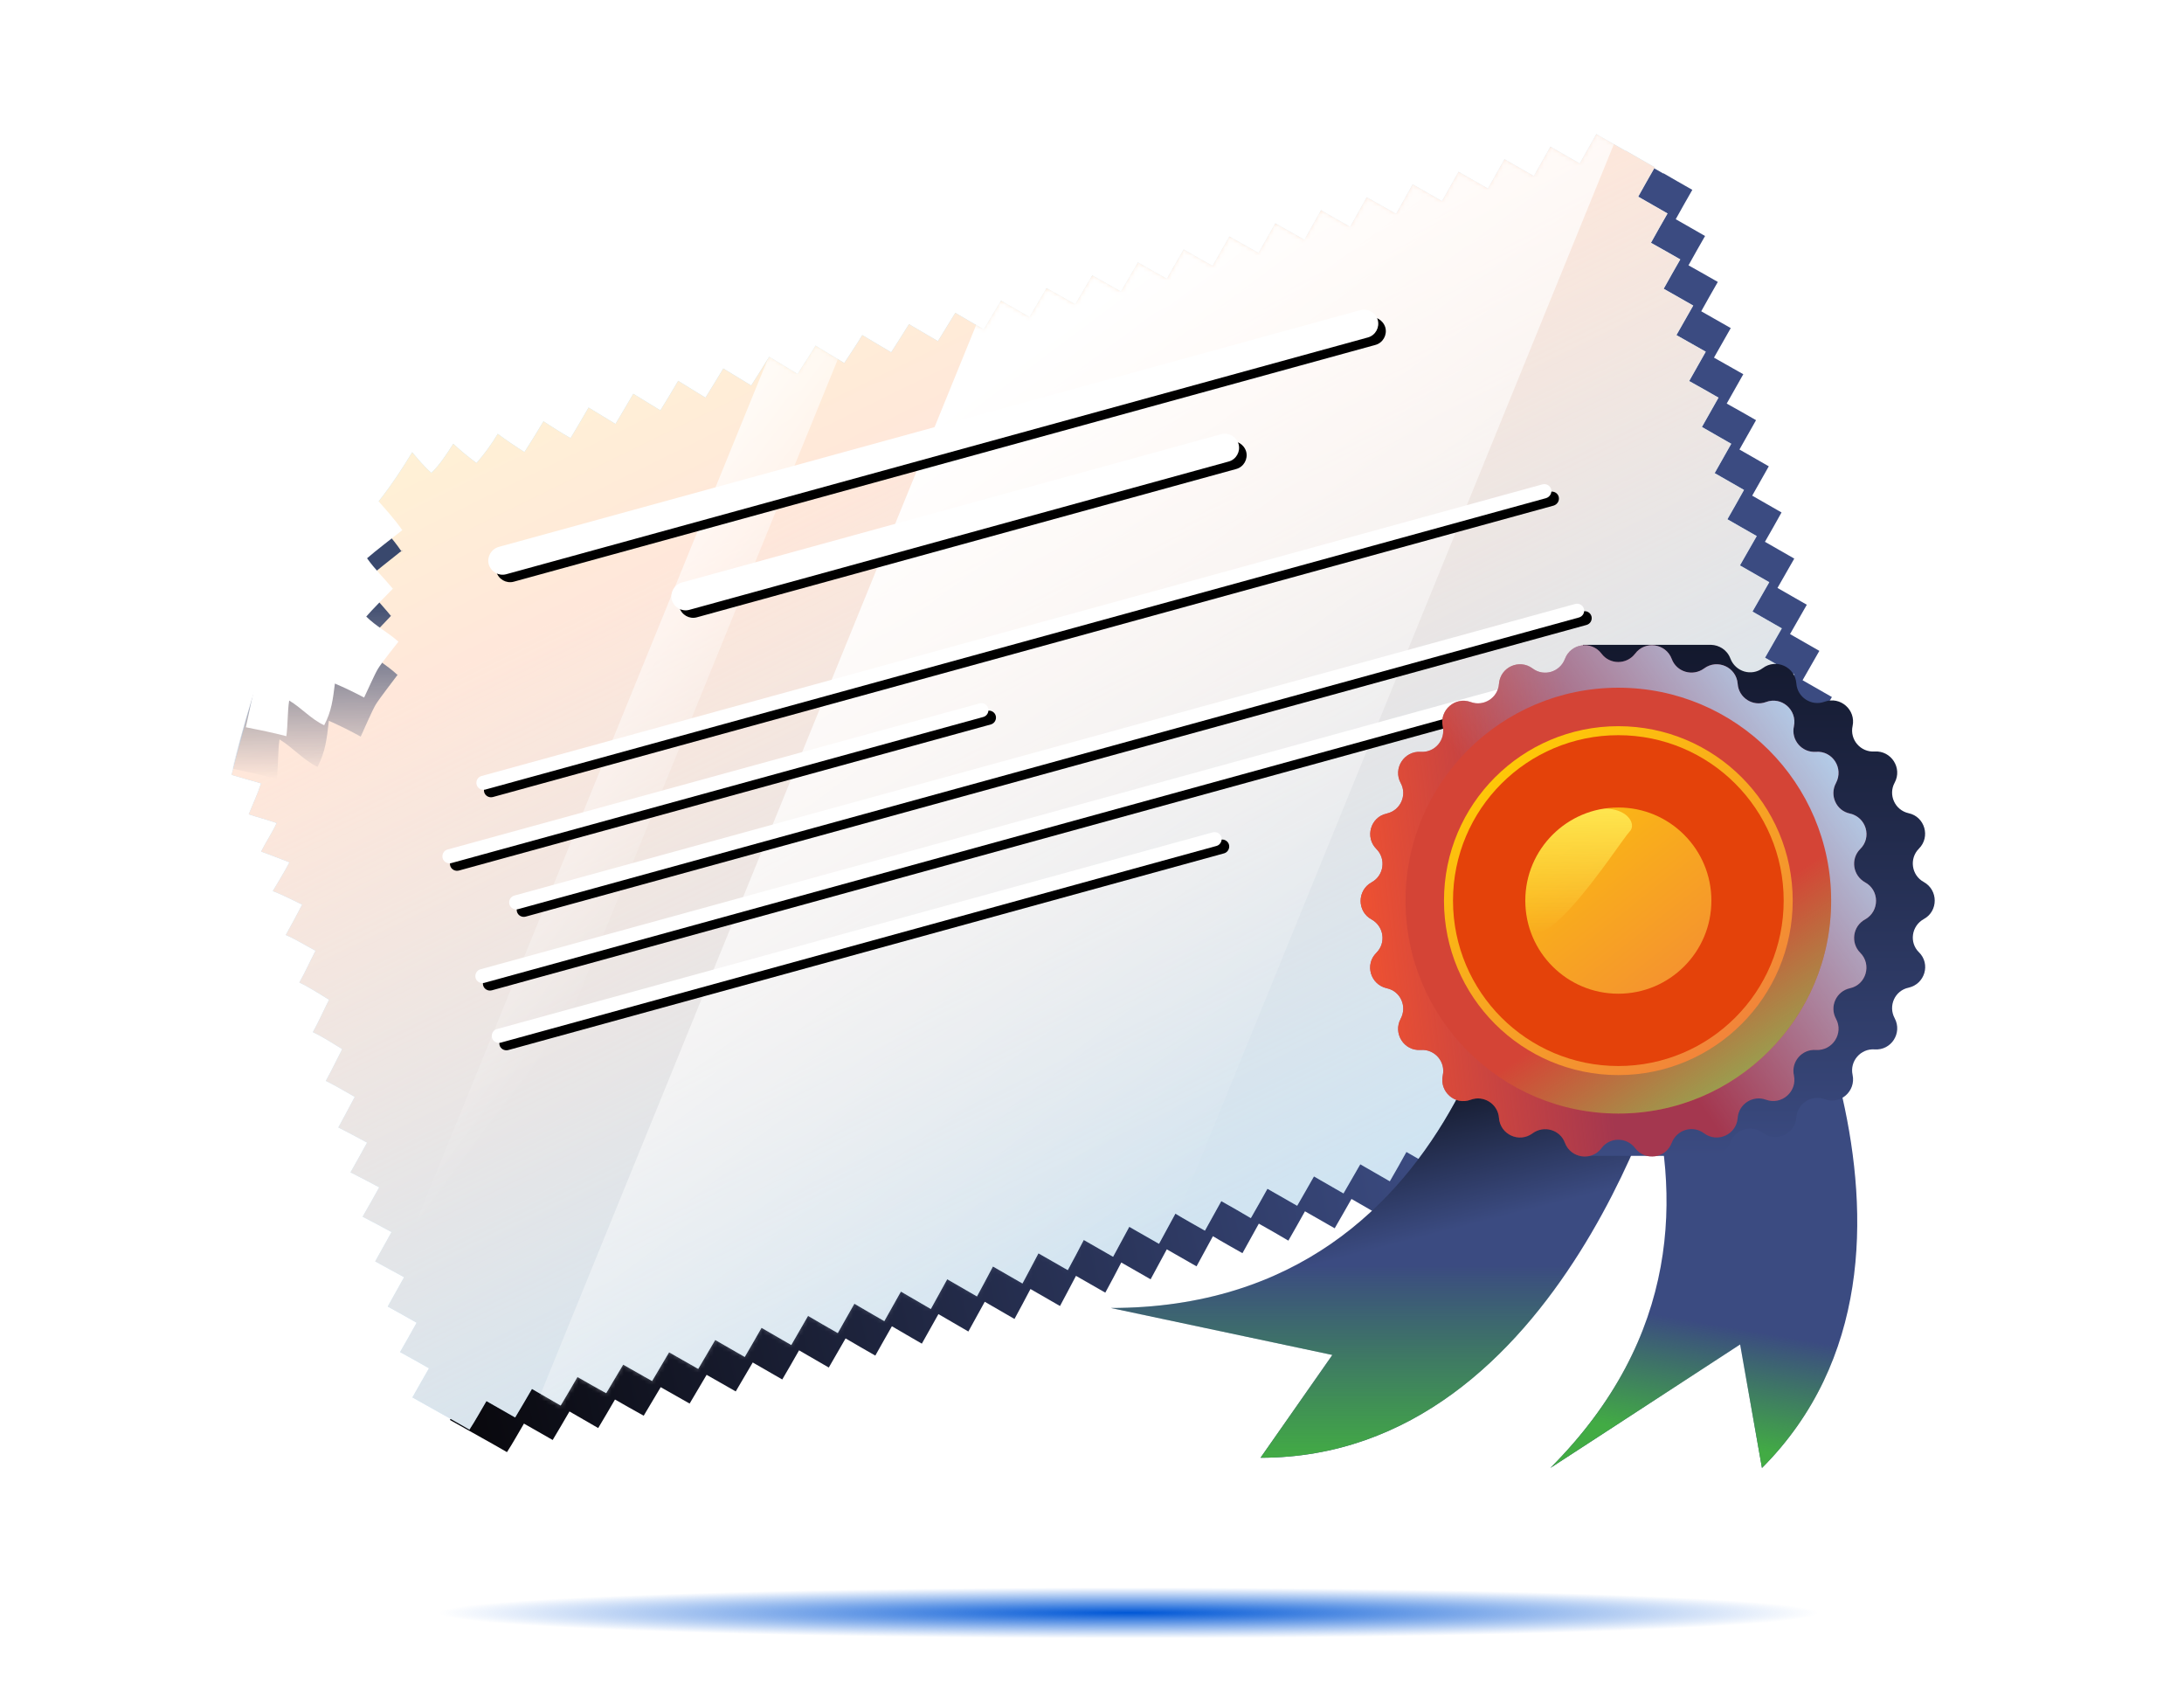 <svg width="534" height="413" viewBox="0 0 534 413" fill="none" xmlns="http://www.w3.org/2000/svg">
<g clip-path="url(#clip0_31079_100743)">
<g filter="url(#filter0_f_31079_100743)">
<path d="M275.975 400.453C384.822 400.453 473.06 397.674 473.06 394.246C473.06 390.818 384.822 388.039 275.975 388.039C167.128 388.039 78.89 390.818 78.89 394.246C78.89 397.674 167.128 400.453 275.975 400.453Z" fill="url(#paint0_radial_31079_100743)"/>
</g>
<path d="M52.843 125.42L52.891 125.468L52.939 125.42C52.939 125.372 52.843 125.42 52.843 125.42Z" fill="white"/>
<path d="M303.787 306.328C305.122 303.903 306.458 301.479 307.793 299.105C310.217 300.49 312.64 301.826 315.014 303.26C316.399 300.886 317.734 298.462 319.07 296.087C321.493 297.472 323.917 298.857 326.34 300.243C327.725 297.868 329.06 295.493 330.445 293.069C332.868 294.454 335.292 295.84 337.666 297.225C339.051 294.85 340.386 292.476 341.771 290.101C344.194 291.486 346.568 292.871 348.992 294.257C350.377 291.882 351.712 289.507 353.048 287.083C355.422 288.468 357.845 289.804 360.219 291.189C361.604 288.815 362.939 286.391 364.275 284.016C366.649 285.401 369.072 286.737 371.446 288.122C372.831 285.748 374.166 283.323 375.502 280.949C377.876 282.285 380.25 283.67 382.673 285.005C384.058 282.631 385.393 280.207 386.729 277.783C389.103 279.118 391.477 280.454 393.851 281.839C395.236 279.465 396.571 277.041 397.906 274.617C400.28 275.952 402.654 277.288 405.028 278.624C406.413 276.249 407.749 273.825 409.084 271.45C411.458 272.786 413.832 274.122 416.206 275.458C417.591 273.083 418.926 270.659 420.261 268.284C422.635 269.62 425.009 270.956 427.383 272.291C428.768 269.917 430.104 267.493 431.439 265.118C433.813 266.454 436.187 267.79 438.561 269.175C439.946 266.8 441.281 264.425 442.666 262.051C445.04 263.387 447.414 264.722 449.788 266.108C451.173 263.733 439.402 256.655 440.737 254.281C443.111 255.616 445.485 257.051 447.909 258.337C449.046 256.359 450.975 253.093 451.964 251.411C452.954 249.68 455.179 245.92 456.119 244.238C453.794 242.754 451.371 241.468 448.997 240.082C450.382 237.708 464.922 240.036 466.307 237.711C463.933 236.326 461.51 234.99 459.136 233.605C460.521 231.23 461.905 228.856 463.29 226.531C460.916 225.145 458.493 223.81 456.119 222.424C457.504 220.05 458.889 217.675 460.273 215.35C457.899 213.965 455.476 212.629 453.102 211.244C454.487 208.869 455.872 206.495 457.207 204.17C454.833 202.784 452.409 201.399 450.035 200.064C451.42 197.689 452.756 195.314 454.14 192.94C451.717 191.555 449.343 190.169 446.92 188.784C448.304 186.41 449.64 184.035 451.025 181.66C448.601 180.275 446.227 178.89 443.804 177.505C445.189 175.13 446.524 172.706 447.909 170.381C445.485 168.996 443.111 167.611 440.737 166.275C442.122 163.9 443.458 161.476 444.842 159.101C442.468 157.716 440.045 156.381 437.671 154.995C439.056 152.621 440.391 150.197 441.776 147.822C439.402 146.437 436.978 145.101 434.604 143.716C435.989 141.341 437.325 138.917 438.709 136.543C436.335 135.157 433.912 133.822 431.538 132.437C432.923 130.062 434.258 127.638 435.594 125.263C433.22 123.878 430.796 122.542 428.422 121.157C429.757 118.783 431.142 116.358 432.478 113.984C430.104 112.599 427.68 111.263 425.306 109.878C426.642 107.503 428.026 105.079 429.362 102.704C426.988 101.319 424.564 99.984 422.19 98.648C423.526 96.273 424.911 93.849 426.246 91.474C423.872 90.139 421.449 88.754 419.075 87.418C420.459 84.994 421.795 82.619 423.18 80.195C420.756 78.81 418.382 77.474 415.959 76.089C417.294 73.714 418.629 71.29 420.014 68.916C417.64 67.53 415.217 66.195 412.843 64.859C414.178 62.484 415.513 60.06 416.898 57.686C414.524 56.3 412.101 54.965 409.727 53.58C411.062 51.205 412.398 48.781 413.782 46.406C411.408 45.071 409.034 43.685 406.71 42.35C406.71 42.35 406.71 42.399 406.66 42.399C404.286 41.014 401.863 39.678 399.489 38.293C398.154 40.668 396.769 43.092 395.433 45.466C393.059 44.081 390.636 42.745 388.262 41.36C386.927 43.735 385.542 46.159 384.206 48.533C381.832 47.148 379.409 45.813 377.035 44.427C375.699 46.802 374.315 49.226 372.979 51.601C370.605 50.215 368.182 48.88 365.808 47.495C364.472 49.869 363.088 52.293 361.752 54.668C359.378 53.283 356.955 51.947 354.581 50.562C353.245 52.986 351.91 55.361 350.525 57.785C348.151 56.449 345.777 55.064 343.354 53.728C342.018 56.152 340.633 58.527 339.298 60.951C336.924 59.615 334.55 58.279 332.176 56.894C330.791 59.318 329.456 61.742 328.12 64.117C325.746 62.781 323.372 61.446 320.998 60.11C319.614 62.534 318.278 64.908 316.893 67.332C314.519 65.997 312.145 64.661 309.771 63.325C308.387 65.7 307.051 68.124 305.666 70.499C303.292 69.163 300.918 67.877 298.594 66.492C297.209 68.866 295.824 71.29 294.489 73.665C292.115 72.329 289.79 71.043 287.416 69.658C286.031 72.032 284.646 74.407 283.262 76.781C280.937 75.446 278.563 74.159 276.239 72.824C274.854 75.198 273.469 77.573 272.084 79.898C269.76 78.562 267.435 77.276 265.061 75.941C263.676 78.315 262.291 80.64 260.906 83.015C258.582 81.679 256.257 80.343 253.933 79.008C252.548 81.333 251.114 83.658 249.729 86.033C247.404 84.697 245.08 83.361 242.755 81.976C241.37 84.301 239.887 86.577 238.502 88.902C236.128 87.517 233.754 86.132 231.429 84.746C229.995 87.072 228.511 89.347 227.077 91.623C224.703 90.238 222.378 88.803 220.004 87.418C218.619 89.743 217.086 91.969 215.603 94.245C213.278 92.86 210.953 91.425 208.579 89.99C207.195 92.315 205.661 94.591 204.178 96.916C201.853 95.531 199.578 94.096 197.253 92.711C195.819 95.086 194.335 97.411 192.852 99.736C190.577 98.351 188.301 96.966 186.026 95.581C184.592 97.955 183.158 100.33 181.674 102.704C179.448 101.369 177.223 99.984 174.997 98.598C173.563 101.022 172.129 103.446 170.645 105.821C168.419 104.485 166.243 103.1 164.017 101.764C162.583 104.238 161.149 106.662 159.665 109.136C157.439 107.8 155.263 106.464 153.087 105.128C151.653 107.651 150.169 110.125 148.685 112.599C146.41 111.312 144.234 109.927 142.058 108.493C140.574 111.016 138.991 113.539 137.409 116.012C135.183 114.627 132.958 113.093 130.88 111.56C129.397 114.033 127.616 116.507 125.687 118.684C123.709 117.249 121.829 115.666 119.999 113.984C118.417 116.457 116.785 119.03 114.658 121.108C112.927 119.624 111.443 117.793 109.959 116.062C88.939 150.939 82.015 131.596 65.793 194.919C68.216 195.661 70.64 196.304 73.014 196.996C72.173 199.569 70.986 202.042 69.997 204.565C72.272 205.307 74.547 205.901 76.822 206.693C75.685 209.117 74.201 211.294 73.014 213.668C75.338 214.509 77.663 215.4 79.938 216.29C78.702 218.714 77.218 220.99 75.882 223.315C78.306 224.255 80.68 225.492 83.054 226.63C81.768 229.103 80.433 231.577 79.048 234.05C81.57 235.139 83.895 236.623 86.318 237.909C84.983 240.481 83.796 243.153 82.362 245.676C84.884 246.863 87.258 248.446 89.632 249.881C88.297 252.503 87.11 255.224 85.675 257.796C88.148 258.984 90.522 260.517 92.847 261.952C91.511 264.524 90.275 267.146 88.841 269.719C91.264 270.906 93.539 272.291 95.913 273.627C94.578 276.101 93.292 278.624 91.907 281.097C94.281 282.285 96.606 283.571 98.93 284.808C97.595 287.232 96.259 289.656 94.874 292.08C97.249 293.267 99.573 294.504 101.898 295.741C100.562 298.115 99.227 300.539 97.842 302.914C100.216 304.151 102.541 305.388 104.915 306.674C103.579 309.098 102.244 311.473 100.908 313.847C103.282 315.133 105.656 316.42 107.981 317.706C106.646 320.08 105.31 322.505 103.975 324.879C106.349 326.165 108.673 327.501 111.047 328.837C109.712 331.211 108.377 333.636 106.992 336.01C109.366 337.296 111.69 338.632 114.064 339.968C112.729 342.342 111.344 344.668 110.009 347.092C111.938 348.18 115.202 350.011 116.884 350.951C118.615 351.89 122.324 354.018 123.956 354.958C125.44 352.682 126.726 350.307 128.111 347.982C130.435 349.318 132.809 350.654 135.134 351.989C136.519 349.664 137.903 347.339 139.239 345.014C141.563 346.35 143.937 347.735 146.262 349.071C147.647 346.745 149.031 344.42 150.367 342.095C152.691 343.431 155.065 344.767 157.39 346.053C158.775 343.728 160.16 341.403 161.544 339.077C163.918 340.413 166.243 341.749 168.617 343.085C170.002 340.759 171.387 338.434 172.772 336.06C175.146 337.395 177.52 338.781 179.894 340.116C181.278 337.742 182.663 335.417 184.048 333.042C186.422 334.427 188.846 335.812 191.269 337.198C192.654 334.823 194.039 332.448 195.374 330.074C197.798 331.459 200.221 332.894 202.644 334.279C203.98 331.904 205.414 329.529 206.749 327.155C209.173 328.59 211.596 329.975 214.02 331.36C215.355 328.936 216.74 326.561 218.075 324.187C220.499 325.621 222.922 327.006 225.395 328.441C226.731 326.017 228.116 323.642 229.451 321.218C231.874 322.653 234.347 324.038 236.771 325.473C238.106 323.049 239.441 320.625 240.777 318.201C243.2 319.586 245.624 321.02 248.047 322.406C249.383 319.982 250.669 317.508 251.954 315.084C254.378 316.469 256.801 317.854 259.175 319.239C260.511 316.815 261.747 314.342 263.083 311.868C265.457 313.253 267.88 314.589 270.254 315.974C271.589 313.55 272.875 311.077 274.161 308.603C276.535 309.988 278.959 311.324 281.333 312.709C282.668 310.285 283.954 307.812 285.289 305.388C287.713 306.773 290.136 308.158 292.56 309.543C293.895 307.119 295.231 304.646 296.566 302.172C298.94 303.607 301.363 304.942 303.787 306.328Z" fill="url(#paint1_linear_31079_100743)"/>
<path d="M294.611 300.82C295.947 298.396 297.282 295.972 298.617 293.597C301.041 294.982 303.464 296.318 305.838 297.753C307.223 295.378 308.559 292.954 309.894 290.579C312.317 291.964 314.741 293.35 317.164 294.735C318.549 292.36 319.885 289.986 321.269 287.561C323.693 288.947 326.116 290.332 328.49 291.717C329.875 289.342 331.211 286.968 332.595 284.593C335.019 285.978 337.393 287.364 339.816 288.749C341.201 286.374 342.537 284 343.872 281.575C346.246 282.961 348.669 284.296 351.043 285.682C352.428 283.307 353.764 280.883 355.099 278.508C357.473 279.893 359.896 281.229 362.27 282.614C363.655 280.24 364.991 277.816 366.326 275.441C368.7 276.777 371.074 278.162 373.497 279.498C374.882 277.123 376.218 274.699 377.553 272.275C379.927 273.611 382.301 274.946 384.675 276.331C386.06 273.957 387.395 271.533 388.731 269.109C391.105 270.444 393.479 271.78 395.853 273.116C397.238 270.741 398.573 268.317 399.908 265.943C402.282 267.278 404.656 268.614 407.03 269.95C408.415 267.575 409.751 265.151 411.086 262.776C413.46 264.112 415.834 265.448 418.208 266.784C419.593 264.409 420.928 261.985 422.264 259.61C424.638 260.946 427.012 262.282 429.385 263.667C430.77 261.292 432.106 258.918 433.491 256.543C435.865 257.879 438.239 259.215 440.613 260.6C441.997 258.225 443.382 255.85 444.718 253.476C447.092 254.812 449.466 256.246 451.889 257.532C453.027 255.554 454.956 252.289 455.945 250.607C456.934 248.875 459.159 245.115 460.099 243.433C457.775 241.949 455.351 240.663 452.977 239.278C454.362 236.903 455.747 234.528 457.132 232.203C454.758 230.818 452.334 229.482 449.96 228.097C451.345 225.723 452.73 223.348 454.115 221.023C451.741 219.638 449.317 218.302 446.943 216.917C448.328 214.542 449.713 212.167 451.098 209.842C448.724 208.457 446.3 207.121 443.926 205.736C445.311 203.362 446.696 200.987 448.031 198.662C445.657 197.277 443.234 195.891 440.86 194.556C442.245 192.181 443.58 189.807 444.965 187.432C442.541 186.047 440.167 184.662 437.744 183.276C439.129 180.902 440.464 178.527 441.849 176.152C439.426 174.767 437.052 173.382 434.628 171.997C436.013 169.622 437.348 167.198 438.733 164.873C436.31 163.488 433.936 162.103 431.562 160.767C432.947 158.392 434.282 155.968 435.667 153.594C433.293 152.208 430.869 150.873 428.495 149.488C429.88 147.113 431.215 144.689 432.6 142.314C430.226 140.929 427.803 139.593 425.429 138.208C426.814 135.834 428.149 133.409 429.534 131.035C427.16 129.65 424.736 128.314 422.362 126.929C423.747 124.554 425.083 122.13 426.418 119.755C424.044 118.37 421.621 117.034 419.247 115.649C420.582 113.275 421.967 110.851 423.302 108.476C420.928 107.091 418.505 105.755 416.131 104.37C417.466 101.995 418.851 99.571 420.186 97.197C417.812 95.811 415.389 94.476 413.015 93.14C414.35 90.765 415.735 88.341 417.07 85.967C414.696 84.631 412.273 83.246 409.899 81.91C411.284 79.486 412.619 77.111 414.004 74.687C411.58 73.302 409.206 71.966 406.783 70.581C408.118 68.207 409.454 65.782 410.839 63.408C408.465 62.023 406.041 60.687 403.667 59.351C405.003 56.977 406.338 54.553 407.723 52.178C405.349 50.793 402.925 49.457 400.551 48.072C401.887 45.697 403.222 43.273 404.607 40.898C402.233 39.563 399.859 38.178 397.534 36.842C397.534 36.842 397.534 36.891 397.485 36.891C395.111 35.506 392.687 34.17 390.313 32.785C388.978 35.16 387.593 37.584 386.258 39.959C383.884 38.573 381.46 37.238 379.086 35.852C377.751 38.227 376.366 40.651 375.031 43.026C372.657 41.641 370.233 40.305 367.859 38.92C366.524 41.294 365.139 43.718 363.804 46.093C361.43 44.708 359.006 43.372 356.632 41.987C355.297 44.361 353.912 46.785 352.577 49.16C350.203 47.775 347.779 46.439 345.405 45.054C344.07 47.478 342.734 49.853 341.349 52.277C338.975 50.941 336.602 49.556 334.178 48.22C332.843 50.644 331.458 53.019 330.122 55.443C327.748 54.107 325.374 52.772 323 51.386C321.616 53.81 320.28 56.234 318.945 58.609C316.571 57.273 314.197 55.938 311.823 54.602C310.438 57.026 309.103 59.401 307.718 61.825C305.344 60.489 302.97 59.153 300.596 57.818C299.211 60.192 297.876 62.616 296.491 64.991C294.117 63.655 291.743 62.369 289.418 60.984C288.033 63.358 286.649 65.782 285.313 68.157C282.939 66.821 280.615 65.535 278.241 64.15C276.856 66.525 275.471 68.899 274.086 71.274C271.762 69.938 269.388 68.652 267.063 67.316C265.678 69.691 264.293 72.065 262.908 74.39C260.584 73.055 258.259 71.768 255.885 70.433C254.501 72.807 253.116 75.132 251.731 77.507C249.406 76.171 247.082 74.836 244.757 73.5C243.372 75.825 241.938 78.15 240.553 80.525C238.229 79.189 235.904 77.853 233.58 76.468C232.195 78.793 230.711 81.069 229.326 83.394C226.952 82.009 224.578 80.624 222.254 79.239C220.819 81.564 219.336 83.839 217.901 86.115C215.527 84.73 213.203 83.295 210.829 81.91C209.444 84.235 207.911 86.461 206.427 88.737C204.102 87.352 201.778 85.917 199.404 84.483C198.019 86.808 196.486 89.083 195.002 91.408C192.678 90.023 190.402 88.589 188.078 87.203C186.644 89.578 185.16 91.903 183.676 94.228C181.401 92.843 179.126 91.458 176.851 90.073C175.417 92.447 173.982 94.822 172.499 97.197C170.273 95.861 168.047 94.476 165.822 93.091C164.387 95.514 162.953 97.939 161.469 100.313C159.244 98.978 157.067 97.592 154.842 96.257C153.408 98.73 151.973 101.154 150.49 103.628C148.264 102.292 146.088 100.956 143.912 99.621C142.477 102.144 140.993 104.617 139.51 107.091C137.235 105.805 135.058 104.419 132.882 102.985C131.399 105.508 129.816 108.031 128.233 110.504C126.008 109.119 123.782 107.585 121.705 106.052C120.221 108.525 118.44 110.999 116.512 113.176C114.533 111.741 112.654 110.158 110.824 108.476C109.241 110.95 107.609 113.522 105.482 115.6C103.751 114.116 102.268 112.285 100.784 110.554C79.764 145.431 72.84 126.088 56.617 189.411C59.041 190.153 61.464 190.796 63.838 191.489C62.998 194.061 61.811 196.535 60.821 199.058C63.096 199.8 65.372 200.393 67.647 201.185C66.509 203.609 65.025 205.786 63.838 208.16C66.163 209.001 68.487 209.892 70.763 210.782C69.526 213.206 68.042 215.482 66.707 217.807C69.13 218.747 71.504 219.984 73.878 221.122C72.593 223.595 71.257 226.069 69.872 228.542C72.395 229.631 74.719 231.115 77.143 232.401C75.807 234.974 74.62 237.645 73.186 240.168C75.708 241.355 78.082 242.939 80.456 244.373C79.121 246.995 77.934 249.716 76.5 252.289C78.973 253.476 81.347 255.009 83.671 256.444C82.336 259.017 81.099 261.639 79.665 264.211C82.088 265.398 84.364 266.784 86.738 268.119C85.402 270.593 84.116 273.116 82.731 275.589C85.106 276.777 87.43 278.063 89.755 279.3C88.419 281.724 87.084 284.148 85.699 286.572C88.073 287.759 90.397 288.996 92.722 290.233C91.387 292.607 90.051 295.032 88.666 297.406C91.04 298.643 93.365 299.88 95.739 301.166C94.404 303.59 93.068 305.965 91.733 308.339C94.107 309.626 96.481 310.912 98.805 312.198C97.47 314.573 96.135 316.997 94.799 319.371C97.173 320.658 99.498 321.993 101.872 323.329C100.537 325.704 99.201 328.128 97.816 330.502C100.19 331.789 102.515 333.124 104.889 334.46C103.553 336.835 102.169 339.16 100.833 341.584C102.762 342.672 106.026 344.503 107.708 345.443C109.439 346.383 113.148 348.51 114.781 349.45C116.264 347.174 117.55 344.8 118.935 342.474C121.26 343.81 123.634 345.146 125.958 346.482C127.343 344.156 128.728 341.831 130.063 339.506C132.388 340.842 134.762 342.227 137.086 343.563C138.471 341.238 139.856 338.912 141.191 336.587C143.516 337.923 145.89 339.259 148.214 340.545C149.599 338.22 150.984 335.895 152.369 333.57C154.743 334.905 157.067 336.241 159.441 337.577C160.826 335.252 162.211 332.926 163.596 330.552C165.97 331.888 168.344 333.273 170.718 334.608C172.103 332.234 173.488 329.909 174.873 327.534C177.247 328.919 179.67 330.305 182.093 331.69C183.478 329.315 184.863 326.94 186.199 324.566C188.622 325.951 191.045 327.386 193.469 328.771C194.804 326.396 196.239 324.022 197.574 321.647C199.997 323.082 202.421 324.467 204.844 325.852C206.18 323.428 207.565 321.053 208.9 318.679C211.323 320.113 213.747 321.499 216.22 322.933C217.555 320.509 218.94 318.135 220.275 315.711C222.699 317.145 225.172 318.53 227.595 319.965C228.931 317.541 230.266 315.117 231.601 312.693C234.025 314.078 236.448 315.513 238.872 316.898C240.207 314.474 241.493 312 242.779 309.576C245.202 310.961 247.626 312.346 250 313.732C251.335 311.308 252.572 308.834 253.907 306.36C256.281 307.746 258.705 309.081 261.079 310.467C262.414 308.042 263.7 305.569 264.986 303.095C267.36 304.481 269.783 305.816 272.157 307.201C273.493 304.777 274.779 302.304 276.114 299.88C278.537 301.265 280.961 302.65 283.384 304.035C284.72 301.611 286.055 299.138 287.39 296.664C289.764 298.099 292.188 299.435 294.611 300.82Z" fill="#B5E2FF"/>
<path d="M294.611 300.82C295.947 298.396 297.282 295.972 298.617 293.597C301.041 294.982 303.464 296.318 305.838 297.753C307.223 295.378 308.559 292.954 309.894 290.579C312.317 291.964 314.741 293.35 317.164 294.735C318.549 292.36 319.885 289.986 321.269 287.561C323.693 288.947 326.116 290.332 328.49 291.717C329.875 289.342 331.211 286.968 332.595 284.593C335.019 285.978 337.393 287.364 339.816 288.749C341.201 286.374 342.537 284 343.872 281.575C346.246 282.961 348.669 284.296 351.043 285.682C352.428 283.307 353.764 280.883 355.099 278.508C357.473 279.893 359.896 281.229 362.27 282.614C363.655 280.24 364.991 277.816 366.326 275.441C368.7 276.777 371.074 278.162 373.497 279.498C374.882 277.123 376.218 274.699 377.553 272.275C379.927 273.611 382.301 274.946 384.675 276.331C386.06 273.957 387.395 271.533 388.731 269.109C391.105 270.444 393.479 271.78 395.853 273.116C397.238 270.741 398.573 268.317 399.908 265.943C402.282 267.278 404.656 268.614 407.03 269.95C408.415 267.575 409.751 265.151 411.086 262.776C413.46 264.112 415.834 265.448 418.208 266.784C419.593 264.409 420.928 261.985 422.264 259.61C424.638 260.946 427.012 262.282 429.385 263.667C430.77 261.292 432.106 258.918 433.491 256.543C435.865 257.879 438.239 259.215 440.613 260.6C441.997 258.225 443.382 255.85 444.718 253.476C447.092 254.812 449.466 256.246 451.889 257.532C453.027 255.554 454.956 252.289 455.945 250.607C456.934 248.875 459.159 245.115 460.099 243.433C457.775 241.949 455.351 240.663 452.977 239.278C454.362 236.903 455.747 234.528 457.132 232.203C454.758 230.818 452.334 229.482 449.96 228.097C451.345 225.723 452.73 223.348 454.115 221.023C451.741 219.638 449.317 218.302 446.943 216.917C448.328 214.542 449.713 212.167 451.098 209.842C448.724 208.457 446.3 207.121 443.926 205.736C445.311 203.362 446.696 200.987 448.031 198.662C445.657 197.277 443.234 195.891 440.86 194.556C442.245 192.181 443.58 189.807 444.965 187.432C442.541 186.047 440.167 184.662 437.744 183.276C439.129 180.902 440.464 178.527 441.849 176.152C439.426 174.767 437.052 173.382 434.628 171.997C436.013 169.622 437.348 167.198 438.733 164.873C436.31 163.488 433.936 162.103 431.562 160.767C432.947 158.392 434.282 155.968 435.667 153.594C433.293 152.208 430.869 150.873 428.495 149.488C429.88 147.113 431.215 144.689 432.6 142.314C430.226 140.929 427.803 139.593 425.429 138.208C426.814 135.834 428.149 133.409 429.534 131.035C427.16 129.65 424.736 128.314 422.362 126.929C423.747 124.554 425.083 122.13 426.418 119.755C424.044 118.37 421.621 117.034 419.247 115.649C420.582 113.275 421.967 110.851 423.302 108.476C420.928 107.091 418.505 105.755 416.131 104.37C417.466 101.995 418.851 99.571 420.186 97.197C417.812 95.811 415.389 94.476 413.015 93.14C414.35 90.765 415.735 88.341 417.07 85.967C414.696 84.631 412.273 83.246 409.899 81.91C411.284 79.486 412.619 77.111 414.004 74.687C411.58 73.302 409.206 71.966 406.783 70.581C408.118 68.207 409.454 65.782 410.839 63.408C408.465 62.023 406.041 60.687 403.667 59.351C405.003 56.977 406.338 54.553 407.723 52.178C405.349 50.793 402.925 49.457 400.551 48.072C401.887 45.697 403.222 43.273 404.607 40.898C402.233 39.563 399.859 38.178 397.534 36.842C397.534 36.842 397.534 36.891 397.485 36.891C395.111 35.506 392.687 34.17 390.313 32.785C388.978 35.16 387.593 37.584 386.258 39.959C383.884 38.573 381.46 37.238 379.086 35.852C377.751 38.227 376.366 40.651 375.031 43.026C372.657 41.641 370.233 40.305 367.859 38.92C366.524 41.294 365.139 43.718 363.804 46.093C361.43 44.708 359.006 43.372 356.632 41.987C355.297 44.361 353.912 46.785 352.577 49.16C350.203 47.775 347.779 46.439 345.405 45.054C344.07 47.478 342.734 49.853 341.349 52.277C338.975 50.941 336.602 49.556 334.178 48.22C332.843 50.644 331.458 53.019 330.122 55.443C327.748 54.107 325.374 52.772 323 51.386C321.616 53.81 320.28 56.234 318.945 58.609C316.571 57.273 314.197 55.938 311.823 54.602C310.438 57.026 309.103 59.401 307.718 61.825C305.344 60.489 302.97 59.153 300.596 57.818C299.211 60.192 297.876 62.616 296.491 64.991C294.117 63.655 291.743 62.369 289.418 60.984C288.033 63.358 286.649 65.782 285.313 68.157C282.939 66.821 280.615 65.535 278.241 64.15C276.856 66.525 275.471 68.899 274.086 71.274C271.762 69.938 269.388 68.652 267.063 67.316C265.678 69.691 264.293 72.065 262.908 74.39C260.584 73.055 258.259 71.768 255.885 70.433C254.501 72.807 253.116 75.132 251.731 77.507C249.406 76.171 247.082 74.836 244.757 73.5C243.372 75.825 241.938 78.15 240.553 80.525C238.229 79.189 235.904 77.853 233.58 76.468C232.195 78.793 230.711 81.069 229.326 83.394C226.952 82.009 224.578 80.624 222.254 79.239C220.819 81.564 219.336 83.839 217.901 86.115C215.527 84.73 213.203 83.295 210.829 81.91C209.444 84.235 207.911 86.461 206.427 88.737C204.102 87.352 201.778 85.917 199.404 84.483C198.019 86.808 196.486 89.083 195.002 91.408C192.678 90.023 190.402 88.589 188.078 87.203C186.644 89.578 185.16 91.903 183.676 94.228C181.401 92.843 179.126 91.458 176.851 90.073C175.417 92.447 173.982 94.822 172.499 97.197C170.273 95.861 168.047 94.476 165.822 93.091C164.387 95.514 162.953 97.939 161.469 100.313C159.244 98.978 157.067 97.592 154.842 96.257C153.408 98.73 151.973 101.154 150.49 103.628C148.264 102.292 146.088 100.956 143.912 99.621C142.477 102.144 140.993 104.617 139.51 107.091C137.235 105.805 135.058 104.419 132.882 102.985C131.399 105.508 129.816 108.031 128.233 110.504C126.008 109.119 123.782 107.585 121.705 106.052C120.221 108.525 118.44 110.999 116.512 113.176C114.533 111.741 112.654 110.158 110.824 108.476C109.241 110.95 107.609 113.522 105.482 115.6C103.751 114.116 102.268 112.285 100.784 110.554C79.764 145.431 72.84 126.088 56.617 189.411C59.041 190.153 61.464 190.796 63.838 191.489C62.998 194.061 61.811 196.535 60.821 199.058C63.096 199.8 65.372 200.393 67.647 201.185C66.509 203.609 65.025 205.786 63.838 208.16C66.163 209.001 68.487 209.892 70.763 210.782C69.526 213.206 68.042 215.482 66.707 217.807C69.13 218.747 71.504 219.984 73.878 221.122C72.593 223.595 71.257 226.069 69.872 228.542C72.395 229.631 74.719 231.115 77.143 232.401C75.807 234.974 74.62 237.645 73.186 240.168C75.708 241.355 78.082 242.939 80.456 244.373C79.121 246.995 77.934 249.716 76.5 252.289C78.973 253.476 81.347 255.009 83.671 256.444C82.336 259.017 81.099 261.639 79.665 264.211C82.088 265.398 84.364 266.784 86.738 268.119C85.402 270.593 84.116 273.116 82.731 275.589C85.106 276.777 87.43 278.063 89.755 279.3C88.419 281.724 87.084 284.148 85.699 286.572C88.073 287.759 90.397 288.996 92.722 290.233C91.387 292.607 90.051 295.032 88.666 297.406C91.04 298.643 93.365 299.88 95.739 301.166C94.404 303.59 93.068 305.965 91.733 308.339C94.107 309.626 96.481 310.912 98.805 312.198C97.47 314.573 96.135 316.997 94.799 319.371C97.173 320.658 99.498 321.993 101.872 323.329C100.537 325.704 99.201 328.128 97.816 330.502C100.19 331.789 102.515 333.124 104.889 334.46C103.553 336.835 102.169 339.16 100.833 341.584C102.762 342.672 106.026 344.503 107.708 345.443C109.439 346.383 113.148 348.51 114.781 349.45C116.264 347.174 117.55 344.8 118.935 342.474C121.26 343.81 123.634 345.146 125.958 346.482C127.343 344.156 128.728 341.831 130.063 339.506C132.388 340.842 134.762 342.227 137.086 343.563C138.471 341.238 139.856 338.912 141.191 336.587C143.516 337.923 145.89 339.259 148.214 340.545C149.599 338.22 150.984 335.895 152.369 333.57C154.743 334.905 157.067 336.241 159.441 337.577C160.826 335.252 162.211 332.926 163.596 330.552C165.97 331.888 168.344 333.273 170.718 334.608C172.103 332.234 173.488 329.909 174.873 327.534C177.247 328.919 179.67 330.305 182.093 331.69C183.478 329.315 184.863 326.94 186.199 324.566C188.622 325.951 191.045 327.386 193.469 328.771C194.804 326.396 196.239 324.022 197.574 321.647C199.997 323.082 202.421 324.467 204.844 325.852C206.18 323.428 207.565 321.053 208.9 318.679C211.323 320.113 213.747 321.499 216.22 322.933C217.555 320.509 218.94 318.135 220.275 315.711C222.699 317.145 225.172 318.53 227.595 319.965C228.931 317.541 230.266 315.117 231.601 312.693C234.025 314.078 236.448 315.513 238.872 316.898C240.207 314.474 241.493 312 242.779 309.576C245.202 310.961 247.626 312.346 250 313.732C251.335 311.308 252.572 308.834 253.907 306.36C256.281 307.746 258.705 309.081 261.079 310.467C262.414 308.042 263.7 305.569 264.986 303.095C267.36 304.481 269.783 305.816 272.157 307.201C273.493 304.777 274.779 302.304 276.114 299.88C278.537 301.265 280.961 302.65 283.384 304.035C284.72 301.611 286.055 299.138 287.39 296.664C289.764 298.099 292.188 299.435 294.611 300.82Z" fill="url(#paint2_linear_31079_100743)"/>
<mask id="mask0_31079_100743" style="mask-type:alpha" maskUnits="userSpaceOnUse" x="56" y="32" width="405" height="318">
<path d="M294.609 300.835C295.944 298.411 297.279 295.987 298.615 293.613C301.038 294.998 303.462 296.333 305.836 297.768C307.221 295.394 308.556 292.969 309.891 290.595C312.315 291.98 314.738 293.365 317.162 294.75C318.547 292.376 319.882 290.001 321.267 287.577C323.69 288.962 326.114 290.347 328.488 291.733C329.872 289.358 331.208 286.983 332.593 284.609C335.016 285.994 337.39 287.379 339.814 288.764C341.198 286.39 342.534 284.015 343.869 281.591C346.243 282.976 348.667 284.312 351.041 285.697C352.426 283.323 353.761 280.898 355.096 278.524C357.47 279.909 359.894 281.245 362.268 282.63C363.653 280.255 364.988 277.831 366.323 275.457C368.697 276.792 371.071 278.178 373.495 279.513C374.88 277.139 376.215 274.715 377.55 272.29C379.924 273.626 382.298 274.962 384.672 276.347C386.057 273.973 387.393 271.548 388.728 269.124C391.102 270.46 393.476 271.796 395.85 273.132C397.235 270.757 398.57 268.333 399.906 265.958C402.28 267.294 404.654 268.63 407.028 269.965C408.412 267.591 409.748 265.167 411.083 262.792C413.457 264.128 415.831 265.464 418.205 266.799C419.59 264.425 420.926 262.001 422.261 259.626C424.635 260.962 427.009 262.297 429.383 263.683C430.768 261.308 432.103 258.933 433.488 256.559C435.862 257.894 438.236 259.23 440.61 260.615C441.995 258.241 443.38 255.866 444.715 253.491C447.089 254.827 449.463 256.262 451.886 257.548C453.024 255.569 454.953 252.304 455.942 250.622C455.942 250.622 456.437 249.732 455.942 250.622C456.931 248.891 459.157 245.131 460.096 243.449C457.772 241.965 455.349 240.678 452.975 239.293C454.359 236.919 455.744 234.544 457.129 232.219C454.755 230.834 452.332 229.498 449.958 228.113C451.342 225.738 452.727 223.364 454.112 221.038C451.738 219.653 449.315 218.318 446.941 216.932C448.325 214.558 449.71 212.183 451.095 209.858C448.721 208.473 446.298 207.137 443.924 205.752C445.308 203.377 446.693 201.003 448.029 198.677C445.655 197.292 443.231 195.907 440.857 194.571C442.242 192.197 443.577 189.822 444.962 187.448C442.539 186.062 440.165 184.677 437.741 183.292C439.126 180.917 440.462 178.543 441.846 176.168C439.423 174.783 437.049 173.398 434.625 172.013C436.01 169.638 437.346 167.214 438.73 164.889C436.307 163.503 433.933 162.118 431.559 160.783C432.944 158.408 434.279 155.984 435.664 153.609C433.29 152.224 430.867 150.888 428.493 149.503C429.877 147.129 431.213 144.704 432.598 142.33C430.224 140.945 427.8 139.609 425.426 138.224C426.811 135.849 428.146 133.425 429.531 131.05C427.157 129.665 424.734 128.33 422.36 126.944C423.745 124.57 425.08 122.146 426.415 119.771C424.041 118.386 421.618 117.05 419.244 115.665C420.579 113.29 421.964 110.866 423.299 108.492C420.925 107.106 418.502 105.771 416.128 104.386C417.463 102.011 418.848 99.587 420.184 97.212C417.81 95.827 415.386 94.491 413.012 93.156C414.347 90.781 415.732 88.357 417.068 85.982C414.694 84.647 412.27 83.261 409.896 81.926C411.281 79.501 412.616 77.127 414.001 74.703C411.578 73.318 409.204 71.982 406.78 70.597C408.116 68.222 409.451 65.798 410.836 63.423C408.462 62.038 406.038 60.703 403.664 59.367C405 56.992 406.335 54.568 407.72 52.194C405.346 50.808 402.923 49.473 400.549 48.087C401.884 45.713 403.219 43.289 404.604 40.914C402.23 39.578 399.856 38.193 397.532 36.857C397.532 36.857 397.532 36.907 397.482 36.907C395.108 35.522 392.685 34.186 390.311 32.801C388.975 35.175 387.59 37.599 386.255 39.974C383.881 38.589 381.458 37.253 379.084 35.868C377.748 38.243 376.363 40.667 375.028 43.041C372.654 41.656 370.231 40.32 367.857 38.935C366.521 41.31 365.136 43.734 363.801 46.108C361.427 44.723 359.004 43.388 356.63 42.002C355.294 44.377 353.909 46.801 352.574 49.176C350.2 47.791 347.776 46.455 345.402 45.07C344.067 47.494 342.732 49.868 341.347 52.292C338.973 50.957 336.599 49.572 334.175 48.236C332.84 50.66 331.455 53.035 330.12 55.459C327.746 54.123 325.372 52.787 322.998 51.402C321.613 53.826 320.278 56.25 318.942 58.625C316.568 57.289 314.194 55.953 311.82 54.618C310.435 57.042 309.1 59.416 307.715 61.84C305.341 60.505 302.967 59.169 300.593 57.833C299.208 60.208 297.873 62.632 296.488 65.007C294.114 63.671 291.74 62.385 289.416 60.999C288.031 63.374 286.646 65.798 285.31 68.173C282.936 66.837 280.612 65.551 278.238 64.165C276.853 66.54 275.468 68.915 274.083 71.289C271.759 69.954 269.385 68.667 267.06 67.332C265.676 69.706 264.291 72.081 262.906 74.406C260.581 73.07 258.257 71.784 255.883 70.448C254.498 72.823 253.113 75.148 251.728 77.523C249.404 76.187 247.079 74.851 244.755 73.516C243.37 75.841 241.935 78.166 240.551 80.54C238.226 79.205 235.902 77.869 233.577 76.484C232.192 78.809 230.708 81.085 229.324 83.41C226.95 82.025 224.576 80.639 222.251 79.254C220.817 81.579 219.333 83.855 217.899 86.131C215.525 84.746 213.2 83.311 210.826 81.926C209.441 84.251 207.908 86.477 206.424 88.753C204.1 87.367 201.775 85.933 199.401 84.498C198.016 86.823 196.483 89.099 194.999 91.424C192.675 90.039 190.4 88.604 188.075 87.219C186.641 89.594 185.157 91.919 183.673 94.244C181.398 92.859 179.123 91.474 176.848 90.088C175.414 92.463 173.98 94.838 172.496 97.212C170.27 95.876 168.045 94.491 165.819 93.106C164.385 95.53 162.95 97.954 161.467 100.329C159.241 98.993 157.065 97.608 154.839 96.272C153.405 98.746 151.971 101.17 150.487 103.643C148.261 102.308 146.085 100.972 143.909 99.636C142.475 102.159 140.991 104.633 139.507 107.106C137.232 105.82 135.056 104.435 132.88 103C131.396 105.523 129.813 108.046 128.231 110.52C126.005 109.135 123.779 107.601 121.702 106.068C120.218 108.541 118.438 111.015 116.509 113.191C114.531 111.757 112.651 110.174 110.821 108.492C109.239 110.965 107.606 113.538 105.48 115.615C103.749 114.131 102.265 112.301 100.781 110.569C79.761 145.447 72.837 126.103 56.615 189.426C59.038 190.168 61.462 190.812 63.836 191.504C62.995 194.077 61.808 196.55 60.819 199.073C63.094 199.815 65.369 200.409 67.644 201.201C66.506 203.625 65.023 205.801 63.836 208.176C66.16 209.017 68.485 209.907 70.76 210.798C69.523 213.222 68.04 215.498 66.704 217.823C69.128 218.763 71.502 220 73.876 221.137C72.59 223.611 71.254 226.084 69.87 228.558C72.392 229.646 74.716 231.131 77.14 232.417C75.805 234.989 74.618 237.661 73.183 240.184C75.706 241.371 78.08 242.954 80.454 244.389C79.118 247.011 77.931 249.732 76.497 252.304C78.97 253.491 81.344 255.025 83.668 256.46C82.333 259.032 81.097 261.654 79.662 264.227C82.086 265.414 84.361 266.799 86.735 268.135C85.4 270.609 84.114 273.132 82.729 275.605C85.103 276.792 87.427 278.079 89.752 279.315C88.416 281.739 87.081 284.164 85.696 286.588C88.07 287.775 90.395 289.012 92.719 290.249C91.384 292.623 90.049 295.047 88.664 297.422C91.038 298.659 93.362 299.895 95.736 301.182C94.401 303.606 93.066 305.98 91.73 308.355C94.104 309.641 96.478 310.927 98.803 312.214C97.467 314.588 96.132 317.012 94.797 319.387C97.171 320.673 99.495 322.009 101.869 323.345C100.534 325.719 99.198 328.143 97.814 330.518C100.188 331.804 102.512 333.14 104.886 334.476C103.551 336.85 102.166 339.175 100.831 341.6C102.759 342.688 106.024 344.518 107.705 345.458C107.705 345.458 108.546 345.953 107.705 345.458C109.436 346.398 113.146 348.526 114.778 349.465C116.262 347.19 117.548 344.815 118.932 342.49C121.257 343.826 123.631 345.161 125.955 346.497C127.34 344.172 128.725 341.847 130.061 339.522C132.385 340.857 134.759 342.243 137.084 343.578C138.468 341.253 139.853 338.928 141.189 336.603C143.513 337.939 145.887 339.274 148.212 340.561C149.597 338.236 150.981 335.91 152.366 333.585C154.74 334.921 157.065 336.257 159.439 337.592C160.824 335.267 162.208 332.942 163.593 330.567C165.967 331.903 168.341 333.288 170.715 334.624C172.1 332.25 173.485 329.924 174.87 327.55C177.244 328.935 179.667 330.32 182.091 331.705C183.476 329.331 184.86 326.956 186.196 324.581C188.619 325.967 191.043 327.401 193.466 328.787C194.802 326.412 196.236 324.037 197.571 321.663C199.995 323.097 202.418 324.483 204.842 325.868C206.177 323.444 207.562 321.069 208.897 318.694C211.321 320.129 213.744 321.514 216.217 322.949C217.552 320.525 218.937 318.15 220.273 315.726C222.696 317.161 225.169 318.546 227.592 319.981C228.928 317.557 230.263 315.133 231.599 312.708C234.022 314.094 236.446 315.528 238.869 316.913C240.204 314.489 241.49 312.016 242.776 309.592C245.2 310.977 247.623 312.362 249.997 313.747C251.333 311.323 252.569 308.85 253.904 306.376C256.278 307.761 258.702 309.097 261.076 310.482C262.411 308.058 263.697 305.585 264.983 303.111C267.357 304.496 269.781 305.832 272.155 307.217C273.49 304.793 274.776 302.319 276.111 299.895C278.535 301.281 280.958 302.666 283.382 304.051C284.717 301.627 286.052 299.153 287.388 296.68C289.762 298.114 292.185 299.45 294.609 300.835Z" fill="#88BBFB"/>
<path d="M294.609 300.835C295.944 298.411 297.279 295.987 298.615 293.613C301.038 294.998 303.462 296.333 305.836 297.768C307.221 295.394 308.556 292.969 309.891 290.595C312.315 291.98 314.738 293.365 317.162 294.75C318.547 292.376 319.882 290.001 321.267 287.577C323.69 288.962 326.114 290.347 328.488 291.733C329.872 289.358 331.208 286.983 332.593 284.609C335.016 285.994 337.39 287.379 339.814 288.764C341.198 286.39 342.534 284.015 343.869 281.591C346.243 282.976 348.667 284.312 351.041 285.697C352.426 283.323 353.761 280.898 355.096 278.524C357.47 279.909 359.894 281.245 362.268 282.63C363.653 280.255 364.988 277.831 366.323 275.457C368.697 276.792 371.071 278.178 373.495 279.513C374.88 277.139 376.215 274.715 377.55 272.29C379.924 273.626 382.298 274.962 384.672 276.347C386.057 273.973 387.393 271.548 388.728 269.124C391.102 270.46 393.476 271.796 395.85 273.132C397.235 270.757 398.57 268.333 399.906 265.958C402.28 267.294 404.654 268.63 407.028 269.965C408.412 267.591 409.748 265.167 411.083 262.792C413.457 264.128 415.831 265.464 418.205 266.799C419.59 264.425 420.926 262.001 422.261 259.626C424.635 260.962 427.009 262.297 429.383 263.683C430.768 261.308 432.103 258.933 433.488 256.559C435.862 257.894 438.236 259.23 440.61 260.615C441.995 258.241 443.38 255.866 444.715 253.491C447.089 254.827 449.463 256.262 451.886 257.548C453.024 255.569 454.953 252.304 455.942 250.622C455.942 250.622 456.437 249.732 455.942 250.622C456.931 248.891 459.157 245.131 460.096 243.449C457.772 241.965 455.349 240.678 452.975 239.293C454.359 236.919 455.744 234.544 457.129 232.219C454.755 230.834 452.332 229.498 449.958 228.113C451.342 225.738 452.727 223.364 454.112 221.038C451.738 219.653 449.315 218.318 446.941 216.932C448.325 214.558 449.71 212.183 451.095 209.858C448.721 208.473 446.298 207.137 443.924 205.752C445.308 203.377 446.693 201.003 448.029 198.677C445.655 197.292 443.231 195.907 440.857 194.571C442.242 192.197 443.577 189.822 444.962 187.448C442.539 186.062 440.165 184.677 437.741 183.292C439.126 180.917 440.462 178.543 441.846 176.168C439.423 174.783 437.049 173.398 434.625 172.013C436.01 169.638 437.346 167.214 438.73 164.889C436.307 163.503 433.933 162.118 431.559 160.783C432.944 158.408 434.279 155.984 435.664 153.609C433.29 152.224 430.867 150.888 428.493 149.503C429.877 147.129 431.213 144.704 432.598 142.33C430.224 140.945 427.8 139.609 425.426 138.224C426.811 135.849 428.146 133.425 429.531 131.05C427.157 129.665 424.734 128.33 422.36 126.944C423.745 124.57 425.08 122.146 426.415 119.771C424.041 118.386 421.618 117.05 419.244 115.665C420.579 113.29 421.964 110.866 423.299 108.492C420.925 107.106 418.502 105.771 416.128 104.386C417.463 102.011 418.848 99.587 420.184 97.212C417.81 95.827 415.386 94.491 413.012 93.156C414.347 90.781 415.732 88.357 417.068 85.982C414.694 84.647 412.27 83.261 409.896 81.926C411.281 79.501 412.616 77.127 414.001 74.703C411.578 73.318 409.204 71.982 406.78 70.597C408.116 68.222 409.451 65.798 410.836 63.423C408.462 62.038 406.038 60.703 403.664 59.367C405 56.992 406.335 54.568 407.72 52.194C405.346 50.808 402.923 49.473 400.549 48.087C401.884 45.713 403.219 43.289 404.604 40.914C402.23 39.578 399.856 38.193 397.532 36.857C397.532 36.857 397.532 36.907 397.482 36.907C395.108 35.522 392.685 34.186 390.311 32.801C388.975 35.175 387.59 37.599 386.255 39.974C383.881 38.589 381.458 37.253 379.084 35.868C377.748 38.243 376.363 40.667 375.028 43.041C372.654 41.656 370.231 40.32 367.857 38.935C366.521 41.31 365.136 43.734 363.801 46.108C361.427 44.723 359.004 43.388 356.63 42.002C355.294 44.377 353.909 46.801 352.574 49.176C350.2 47.791 347.776 46.455 345.402 45.07C344.067 47.494 342.732 49.868 341.347 52.292C338.973 50.957 336.599 49.572 334.175 48.236C332.84 50.66 331.455 53.035 330.12 55.459C327.746 54.123 325.372 52.787 322.998 51.402C321.613 53.826 320.278 56.25 318.942 58.625C316.568 57.289 314.194 55.953 311.82 54.618C310.435 57.042 309.1 59.416 307.715 61.84C305.341 60.505 302.967 59.169 300.593 57.833C299.208 60.208 297.873 62.632 296.488 65.007C294.114 63.671 291.74 62.385 289.416 60.999C288.031 63.374 286.646 65.798 285.31 68.173C282.936 66.837 280.612 65.551 278.238 64.165C276.853 66.54 275.468 68.915 274.083 71.289C271.759 69.954 269.385 68.667 267.06 67.332C265.676 69.706 264.291 72.081 262.906 74.406C260.581 73.07 258.257 71.784 255.883 70.448C254.498 72.823 253.113 75.148 251.728 77.523C249.404 76.187 247.079 74.851 244.755 73.516C243.37 75.841 241.935 78.166 240.551 80.54C238.226 79.205 235.902 77.869 233.577 76.484C232.192 78.809 230.708 81.085 229.324 83.41C226.95 82.025 224.576 80.639 222.251 79.254C220.817 81.579 219.333 83.855 217.899 86.131C215.525 84.746 213.2 83.311 210.826 81.926C209.441 84.251 207.908 86.477 206.424 88.753C204.1 87.367 201.775 85.933 199.401 84.498C198.016 86.823 196.483 89.099 194.999 91.424C192.675 90.039 190.4 88.604 188.075 87.219C186.641 89.594 185.157 91.919 183.673 94.244C181.398 92.859 179.123 91.474 176.848 90.088C175.414 92.463 173.98 94.838 172.496 97.212C170.27 95.876 168.045 94.491 165.819 93.106C164.385 95.53 162.95 97.954 161.467 100.329C159.241 98.993 157.065 97.608 154.839 96.272C153.405 98.746 151.971 101.17 150.487 103.643C148.261 102.308 146.085 100.972 143.909 99.636C142.475 102.159 140.991 104.633 139.507 107.106C137.232 105.82 135.056 104.435 132.88 103C131.396 105.523 129.813 108.046 128.231 110.52C126.005 109.135 123.779 107.601 121.702 106.068C120.218 108.541 118.438 111.015 116.509 113.191C114.531 111.757 112.651 110.174 110.821 108.492C109.239 110.965 107.606 113.538 105.48 115.615C103.749 114.131 102.265 112.301 100.781 110.569C79.761 145.447 72.837 126.103 56.615 189.426C59.038 190.168 61.462 190.812 63.836 191.504C62.995 194.077 61.808 196.55 60.819 199.073C63.094 199.815 65.369 200.409 67.644 201.201C66.506 203.625 65.023 205.801 63.836 208.176C66.16 209.017 68.485 209.907 70.76 210.798C69.523 213.222 68.04 215.498 66.704 217.823C69.128 218.763 71.502 220 73.876 221.137C72.59 223.611 71.254 226.084 69.87 228.558C72.392 229.646 74.716 231.131 77.14 232.417C75.805 234.989 74.618 237.661 73.183 240.184C75.706 241.371 78.08 242.954 80.454 244.389C79.118 247.011 77.931 249.732 76.497 252.304C78.97 253.491 81.344 255.025 83.668 256.46C82.333 259.032 81.097 261.654 79.662 264.227C82.086 265.414 84.361 266.799 86.735 268.135C85.4 270.609 84.114 273.132 82.729 275.605C85.103 276.792 87.427 278.079 89.752 279.315C88.416 281.739 87.081 284.164 85.696 286.588C88.07 287.775 90.395 289.012 92.719 290.249C91.384 292.623 90.049 295.047 88.664 297.422C91.038 298.659 93.362 299.895 95.736 301.182C94.401 303.606 93.066 305.98 91.73 308.355C94.104 309.641 96.478 310.927 98.803 312.214C97.467 314.588 96.132 317.012 94.797 319.387C97.171 320.673 99.495 322.009 101.869 323.345C100.534 325.719 99.198 328.143 97.814 330.518C100.188 331.804 102.512 333.14 104.886 334.476C103.551 336.85 102.166 339.175 100.831 341.6C102.759 342.688 106.024 344.518 107.705 345.458C107.705 345.458 108.546 345.953 107.705 345.458C109.436 346.398 113.146 348.526 114.778 349.465C116.262 347.19 117.548 344.815 118.932 342.49C121.257 343.826 123.631 345.161 125.955 346.497C127.34 344.172 128.725 341.847 130.061 339.522C132.385 340.857 134.759 342.243 137.084 343.578C138.468 341.253 139.853 338.928 141.189 336.603C143.513 337.939 145.887 339.274 148.212 340.561C149.597 338.236 150.981 335.91 152.366 333.585C154.74 334.921 157.065 336.257 159.439 337.592C160.824 335.267 162.208 332.942 163.593 330.567C165.967 331.903 168.341 333.288 170.715 334.624C172.1 332.25 173.485 329.924 174.87 327.55C177.244 328.935 179.667 330.32 182.091 331.705C183.476 329.331 184.86 326.956 186.196 324.581C188.619 325.967 191.043 327.401 193.466 328.787C194.802 326.412 196.236 324.037 197.571 321.663C199.995 323.097 202.418 324.483 204.842 325.868C206.177 323.444 207.562 321.069 208.897 318.694C211.321 320.129 213.744 321.514 216.217 322.949C217.552 320.525 218.937 318.15 220.273 315.726C222.696 317.161 225.169 318.546 227.592 319.981C228.928 317.557 230.263 315.133 231.599 312.708C234.022 314.094 236.446 315.528 238.869 316.913C240.204 314.489 241.49 312.016 242.776 309.592C245.2 310.977 247.623 312.362 249.997 313.747C251.333 311.323 252.569 308.85 253.904 306.376C256.278 307.761 258.702 309.097 261.076 310.482C262.411 308.058 263.697 305.585 264.983 303.111C267.357 304.496 269.781 305.832 272.155 307.217C273.49 304.793 274.776 302.319 276.111 299.895C278.535 301.281 280.958 302.666 283.382 304.051C284.717 301.627 286.052 299.153 287.388 296.68C289.762 298.114 292.185 299.45 294.609 300.835Z" fill="url(#paint3_linear_31079_100743)"/>
<path d="M294.609 300.835C295.944 298.411 297.279 295.987 298.615 293.613C301.038 294.998 303.462 296.333 305.836 297.768C307.221 295.394 308.556 292.969 309.891 290.595C312.315 291.98 314.738 293.365 317.162 294.75C318.547 292.376 319.882 290.001 321.267 287.577C323.69 288.962 326.114 290.347 328.488 291.733C329.872 289.358 331.208 286.983 332.593 284.609C335.016 285.994 337.39 287.379 339.814 288.764C341.198 286.39 342.534 284.015 343.869 281.591C346.243 282.976 348.667 284.312 351.041 285.697C352.426 283.323 353.761 280.898 355.096 278.524C357.47 279.909 359.894 281.245 362.268 282.63C363.653 280.255 364.988 277.831 366.323 275.457C368.697 276.792 371.071 278.178 373.495 279.513C374.88 277.139 376.215 274.715 377.55 272.29C379.924 273.626 382.298 274.962 384.672 276.347C386.057 273.973 387.393 271.548 388.728 269.124C391.102 270.46 393.476 271.796 395.85 273.132C397.235 270.757 398.57 268.333 399.906 265.958C402.28 267.294 404.654 268.63 407.028 269.965C408.412 267.591 409.748 265.167 411.083 262.792C413.457 264.128 415.831 265.464 418.205 266.799C419.59 264.425 420.926 262.001 422.261 259.626C424.635 260.962 427.009 262.297 429.383 263.683C430.768 261.308 432.103 258.933 433.488 256.559C435.862 257.894 438.236 259.23 440.61 260.615C441.995 258.241 443.38 255.866 444.715 253.491C447.089 254.827 449.463 256.262 451.886 257.548C453.024 255.569 454.953 252.304 455.942 250.622C455.942 250.622 456.437 249.732 455.942 250.622C456.931 248.891 459.157 245.131 460.096 243.449C457.772 241.965 455.349 240.678 452.975 239.293C454.359 236.919 455.744 234.544 457.129 232.219C454.755 230.834 452.332 229.498 449.958 228.113C451.342 225.738 452.727 223.364 454.112 221.038C451.738 219.653 449.315 218.318 446.941 216.932C448.325 214.558 449.71 212.183 451.095 209.858C448.721 208.473 446.298 207.137 443.924 205.752C445.308 203.377 446.693 201.003 448.029 198.677C445.655 197.292 443.231 195.907 440.857 194.571C442.242 192.197 443.577 189.822 444.962 187.448C442.539 186.062 440.165 184.677 437.741 183.292C439.126 180.917 440.462 178.543 441.846 176.168C439.423 174.783 437.049 173.398 434.625 172.013C436.01 169.638 437.346 167.214 438.73 164.889C436.307 163.503 433.933 162.118 431.559 160.783C432.944 158.408 434.279 155.984 435.664 153.609C433.29 152.224 430.867 150.888 428.493 149.503C429.877 147.129 431.213 144.704 432.598 142.33C430.224 140.945 427.8 139.609 425.426 138.224C426.811 135.849 428.146 133.425 429.531 131.05C427.157 129.665 424.734 128.33 422.36 126.944C423.745 124.57 425.08 122.146 426.415 119.771C424.041 118.386 421.618 117.05 419.244 115.665C420.579 113.29 421.964 110.866 423.299 108.492C420.925 107.106 418.502 105.771 416.128 104.386C417.463 102.011 418.848 99.587 420.184 97.212C417.81 95.827 415.386 94.491 413.012 93.156C414.347 90.781 415.732 88.357 417.068 85.982C414.694 84.647 412.27 83.261 409.896 81.926C411.281 79.501 412.616 77.127 414.001 74.703C411.578 73.318 409.204 71.982 406.78 70.597C408.116 68.222 409.451 65.798 410.836 63.423C408.462 62.038 406.038 60.703 403.664 59.367C405 56.992 406.335 54.568 407.72 52.194C405.346 50.808 402.923 49.473 400.549 48.087C401.884 45.713 403.219 43.289 404.604 40.914C402.23 39.578 399.856 38.193 397.532 36.857C397.532 36.857 397.532 36.907 397.482 36.907C395.108 35.522 392.685 34.186 390.311 32.801C388.975 35.175 387.59 37.599 386.255 39.974C383.881 38.589 381.458 37.253 379.084 35.868C377.748 38.243 376.363 40.667 375.028 43.041C372.654 41.656 370.231 40.32 367.857 38.935C366.521 41.31 365.136 43.734 363.801 46.108C361.427 44.723 359.004 43.388 356.63 42.002C355.294 44.377 353.909 46.801 352.574 49.176C350.2 47.791 347.776 46.455 345.402 45.07C344.067 47.494 342.732 49.868 341.347 52.292C338.973 50.957 336.599 49.572 334.175 48.236C332.84 50.66 331.455 53.035 330.12 55.459C327.746 54.123 325.372 52.787 322.998 51.402C321.613 53.826 320.278 56.25 318.942 58.625C316.568 57.289 314.194 55.953 311.82 54.618C310.435 57.042 309.1 59.416 307.715 61.84C305.341 60.505 302.967 59.169 300.593 57.833C299.208 60.208 297.873 62.632 296.488 65.007C294.114 63.671 291.74 62.385 289.416 60.999C288.031 63.374 286.646 65.798 285.31 68.173C282.936 66.837 280.612 65.551 278.238 64.165C276.853 66.54 275.468 68.915 274.083 71.289C271.759 69.954 269.385 68.667 267.06 67.332C265.676 69.706 264.291 72.081 262.906 74.406C260.581 73.07 258.257 71.784 255.883 70.448C254.498 72.823 253.113 75.148 251.728 77.523C249.404 76.187 247.079 74.851 244.755 73.516C243.37 75.841 241.935 78.166 240.551 80.54C238.226 79.205 235.902 77.869 233.577 76.484C232.192 78.809 230.708 81.085 229.324 83.41C226.95 82.025 224.576 80.639 222.251 79.254C220.817 81.579 219.333 83.855 217.899 86.131C215.525 84.746 213.2 83.311 210.826 81.926C209.441 84.251 207.908 86.477 206.424 88.753C204.1 87.367 201.775 85.933 199.401 84.498C198.016 86.823 196.483 89.099 194.999 91.424C192.675 90.039 190.4 88.604 188.075 87.219C186.641 89.594 185.157 91.919 183.673 94.244C181.398 92.859 179.123 91.474 176.848 90.088C175.414 92.463 173.98 94.838 172.496 97.212C170.27 95.876 168.045 94.491 165.819 93.106C164.385 95.53 162.95 97.954 161.467 100.329C159.241 98.993 157.065 97.608 154.839 96.272C153.405 98.746 151.971 101.17 150.487 103.643C148.261 102.308 146.085 100.972 143.909 99.636C142.475 102.159 140.991 104.633 139.507 107.106C137.232 105.82 135.056 104.435 132.88 103C131.396 105.523 129.813 108.046 128.231 110.52C126.005 109.135 123.779 107.601 121.702 106.068C120.218 108.541 118.438 111.015 116.509 113.191C114.531 111.757 112.651 110.174 110.821 108.492C109.239 110.965 107.606 113.538 105.48 115.615C103.749 114.131 102.265 112.301 100.781 110.569C79.761 145.447 72.837 126.103 56.615 189.426C59.038 190.168 61.462 190.812 63.836 191.504C62.995 194.077 61.808 196.55 60.819 199.073C63.094 199.815 65.369 200.409 67.644 201.201C66.506 203.625 65.023 205.801 63.836 208.176C66.16 209.017 68.485 209.907 70.76 210.798C69.523 213.222 68.04 215.498 66.704 217.823C69.128 218.763 71.502 220 73.876 221.137C72.59 223.611 71.254 226.084 69.87 228.558C72.392 229.646 74.716 231.131 77.14 232.417C75.805 234.989 74.618 237.661 73.183 240.184C75.706 241.371 78.08 242.954 80.454 244.389C79.118 247.011 77.931 249.732 76.497 252.304C78.97 253.491 81.344 255.025 83.668 256.46C82.333 259.032 81.097 261.654 79.662 264.227C82.086 265.414 84.361 266.799 86.735 268.135C85.4 270.609 84.114 273.132 82.729 275.605C85.103 276.792 87.427 278.079 89.752 279.315C88.416 281.739 87.081 284.164 85.696 286.588C88.07 287.775 90.395 289.012 92.719 290.249C91.384 292.623 90.049 295.047 88.664 297.422C91.038 298.659 93.362 299.895 95.736 301.182C94.401 303.606 93.066 305.98 91.73 308.355C94.104 309.641 96.478 310.927 98.803 312.214C97.467 314.588 96.132 317.012 94.797 319.387C97.171 320.673 99.495 322.009 101.869 323.345C100.534 325.719 99.198 328.143 97.814 330.518C100.188 331.804 102.512 333.14 104.886 334.476C103.551 336.85 102.166 339.175 100.831 341.6C102.759 342.688 106.024 344.518 107.705 345.458C107.705 345.458 108.546 345.953 107.705 345.458C109.436 346.398 113.146 348.526 114.778 349.465C116.262 347.19 117.548 344.815 118.932 342.49C121.257 343.826 123.631 345.161 125.955 346.497C127.34 344.172 128.725 341.847 130.061 339.522C132.385 340.857 134.759 342.243 137.084 343.578C138.468 341.253 139.853 338.928 141.189 336.603C143.513 337.939 145.887 339.274 148.212 340.561C149.597 338.236 150.981 335.91 152.366 333.585C154.74 334.921 157.065 336.257 159.439 337.592C160.824 335.267 162.208 332.942 163.593 330.567C165.967 331.903 168.341 333.288 170.715 334.624C172.1 332.25 173.485 329.924 174.87 327.55C177.244 328.935 179.667 330.32 182.091 331.705C183.476 329.331 184.86 326.956 186.196 324.581C188.619 325.967 191.043 327.401 193.466 328.787C194.802 326.412 196.236 324.037 197.571 321.663C199.995 323.097 202.418 324.483 204.842 325.868C206.177 323.444 207.562 321.069 208.897 318.694C211.321 320.129 213.744 321.514 216.217 322.949C217.552 320.525 218.937 318.15 220.273 315.726C222.696 317.161 225.169 318.546 227.592 319.981C228.928 317.557 230.263 315.133 231.599 312.708C234.022 314.094 236.446 315.528 238.869 316.913C240.204 314.489 241.49 312.016 242.776 309.592C245.2 310.977 247.623 312.362 249.997 313.747C251.333 311.323 252.569 308.85 253.904 306.376C256.278 307.761 258.702 309.097 261.076 310.482C262.411 308.058 263.697 305.585 264.983 303.111C267.357 304.496 269.781 305.832 272.155 307.217C273.49 304.793 274.776 302.319 276.111 299.895C278.535 301.281 280.958 302.666 283.382 304.051C284.717 301.627 286.052 299.153 287.388 296.68C289.762 298.114 292.185 299.45 294.609 300.835Z" fill="url(#paint4_linear_31079_100743)"/>
</mask>
<g mask="url(#mask0_31079_100743)">
<path d="M209.481 61.651L204.218 70.761L196.924 65.204L82.995 344.668L88.895 349.157L83.693 358.205L91.414 364.116L86.207 373.229L87.977 374.583L214.094 65.145L209.481 61.651Z" fill="url(#paint5_linear_31079_100743)"/>
<path d="M399.338 22.346L391.556 16.496L386.354 25.544L378.573 19.695L373.366 28.808L365.589 22.893L360.327 32.003L352.601 26.157L347.339 35.266L339.562 29.352L334.355 38.465L326.574 32.615L321.367 41.728L313.59 35.813L308.328 44.923L300.546 39.073L295.344 48.122L287.563 42.272L282.356 51.385L274.575 45.535L269.372 54.584L261.591 48.734L256.328 57.843L249.57 52.712L111.263 392.124L117.271 396.685L122.529 387.641L130.311 393.491L135.517 384.377L143.294 390.292L148.501 381.179L156.282 387.029L161.545 377.919L169.266 383.83L174.528 374.72L182.31 380.57L187.516 371.457L195.293 377.372L200.5 368.258L208.281 374.108L213.54 365.063L221.321 370.913L226.527 361.8L234.309 367.65L239.511 358.601L247.292 364.451L252.499 355.338L260.276 361.253L265.349 352.457L401.113 19.267L399.338 22.346Z" fill="url(#paint6_linear_31079_100743)"/>
</g>
<path d="M52.857 125.428L52.905 125.476L52.953 125.428C52.953 125.38 52.857 125.428 52.857 125.428Z" fill="white"/>
<path d="M336.3 84.31L125.607 142.191C123.777 142.686 121.898 141.597 121.354 139.767C120.859 137.936 121.947 136.056 123.777 135.512L334.47 77.631C336.3 77.136 338.179 78.225 338.723 80.055C339.218 81.886 338.13 83.815 336.3 84.31Z" fill="black"/>
<path d="M379.874 123.588L120.514 194.826C119.574 195.074 118.634 194.529 118.387 193.639C118.14 192.699 118.684 191.759 119.574 191.512L378.983 120.224C379.923 119.977 380.863 120.521 381.11 121.411C381.357 122.351 380.813 123.291 379.874 123.588Z" fill="black"/>
<path d="M242.278 177.077L112.202 212.796C111.262 213.043 110.323 212.499 110.075 211.608C109.828 210.668 110.372 209.728 111.262 209.481L241.338 173.763C242.278 173.516 243.218 174.06 243.465 174.95C243.712 175.89 243.168 176.83 242.278 177.077Z" fill="black"/>
<path d="M387.887 152.769L128.527 224.057C127.588 224.304 126.648 223.76 126.401 222.869C126.153 221.93 126.697 220.99 127.588 220.742L386.997 149.454C387.937 149.207 388.876 149.751 389.124 150.642C389.371 151.582 388.827 152.522 387.887 152.769Z" fill="black"/>
<path d="M391.934 167.37L120.259 242.072C119.319 242.319 118.38 241.775 118.132 240.885C117.885 239.945 118.429 239.005 119.319 238.757L390.994 164.056C391.934 163.809 392.874 164.353 393.121 165.243C393.368 166.183 392.824 167.123 391.934 167.37Z" fill="black"/>
<path d="M299.305 208.589L124.272 256.675C123.332 256.923 122.393 256.378 122.145 255.488C121.898 254.548 122.442 253.608 123.332 253.361L298.366 205.275C299.305 205.027 300.245 205.571 300.492 206.462C300.74 207.352 300.195 208.342 299.305 208.589Z" fill="black"/>
<path d="M302.27 114.638L170.364 150.9C168.535 151.395 166.655 150.307 166.111 148.476C165.616 146.646 166.705 144.766 168.535 144.222L300.44 107.959C302.27 107.465 304.149 108.553 304.694 110.383C305.188 112.214 304.1 114.143 302.27 114.638Z" fill="black"/>
<path d="M334.452 82.486L123.759 140.367C121.929 140.861 120.05 139.773 119.506 137.943C119.011 136.112 120.099 134.232 121.929 133.688L332.622 75.807C334.452 75.312 336.332 76.4 336.876 78.231C337.37 80.061 336.282 81.991 334.452 82.486Z" fill="white"/>
<path d="M378.026 121.764L118.666 193.002C117.726 193.249 116.786 192.705 116.539 191.815C116.292 190.875 116.836 189.935 117.726 189.688L377.135 118.4C378.075 118.152 379.015 118.696 379.262 119.587C379.509 120.527 378.965 121.467 378.026 121.764Z" fill="white"/>
<path d="M240.43 175.253L110.354 210.971C109.415 211.219 108.475 210.675 108.228 209.784C107.98 208.844 108.524 207.904 109.415 207.657L239.49 171.939C240.43 171.691 241.37 172.236 241.617 173.126C241.864 174.066 241.32 175.006 240.43 175.253Z" fill="white"/>
<path d="M386.039 150.945L126.679 222.233C125.74 222.48 124.8 221.936 124.553 221.045C124.305 220.105 124.849 219.165 125.74 218.918L385.149 147.63C386.089 147.383 387.029 147.927 387.276 148.817C387.523 149.757 386.979 150.697 386.039 150.945Z" fill="white"/>
<path d="M390.086 165.546L118.411 240.248C117.471 240.495 116.532 239.951 116.284 239.06C116.037 238.12 116.581 237.18 117.471 236.933L389.147 162.232C390.086 161.984 391.026 162.528 391.273 163.419C391.521 164.359 390.976 165.299 390.086 165.546Z" fill="white"/>
<path d="M297.457 206.777L122.424 254.863C121.484 255.11 120.545 254.566 120.297 253.675C120.05 252.735 120.594 251.795 121.484 251.548L296.518 203.462C297.457 203.215 298.397 203.759 298.644 204.649C298.892 205.54 298.348 206.529 297.457 206.777Z" fill="white"/>
<path d="M300.422 112.814L168.517 149.076C166.687 149.571 164.807 148.482 164.263 146.652C163.769 144.821 164.857 142.942 166.687 142.397L298.592 106.135C300.422 105.64 302.302 106.729 302.846 108.559C303.34 110.39 302.252 112.319 300.422 112.814Z" fill="white"/>
<path d="M98.163 134.781C95.987 131.565 93.316 128.746 90.843 125.777C85.601 130.378 81.347 134.336 77.836 137.997C71.159 145.269 65.323 155.312 57.112 186.676C57.014 187.072 56.964 187.517 56.865 187.913C60.476 188.655 64.086 189.447 67.647 190.387C68.092 187.171 67.894 183.955 68.34 180.74C71.604 182.719 74.176 185.786 77.638 187.468C79.616 183.609 79.913 180.492 80.407 176.188C83.078 177.376 85.601 178.612 88.172 180.047C88.172 179.998 88.172 180.097 88.222 179.998C89.162 177.969 90.893 173.913 91.832 172.28C92.822 170.648 96.432 166.047 97.025 165.206C97.668 164.365 97.174 164.958 97.174 164.958C94.454 162.435 91.189 160.704 88.568 158.082C90.002 156.35 94.404 151.849 95.344 150.81C96.284 149.771 95.591 150.562 95.591 150.562C93.316 147.743 90.744 145.269 88.766 142.301C90.744 140.52 96.481 136.018 97.767 134.979C99.103 134.039 98.163 134.781 98.163 134.781ZM91.931 172.33C91.931 172.28 91.981 172.28 91.931 172.33C91.931 172.28 91.931 172.33 91.931 172.33ZM92.08 172.082C92.129 172.033 92.129 171.983 92.129 171.983C92.129 171.983 92.129 172.033 92.08 172.082Z" fill="url(#paint7_linear_31079_100743)"/>
<path d="M60.123 177.772C63.437 178.415 66.75 179.108 70.014 179.949C70.41 177.08 70.262 174.111 70.707 171.242C73.724 173.023 76.048 175.793 79.263 177.277C81.093 173.814 81.39 170.945 81.885 167.086C84.308 168.125 86.682 169.263 89.007 170.5C89.007 170.45 89.007 170.549 89.056 170.45C89.946 168.62 91.529 164.959 92.419 163.475C93.309 161.991 96.673 157.835 97.266 157.044C97.86 156.302 97.414 156.846 97.414 156.846C94.942 154.62 91.924 153.086 89.55 150.711C90.886 149.128 94.942 145.072 95.832 144.132C96.722 143.192 96.03 143.884 96.03 143.884C93.952 141.361 91.628 139.135 89.748 136.464C91.578 134.831 96.87 130.775 98.057 129.835C99.244 128.895 98.354 129.587 98.354 129.587C96.376 126.718 93.952 124.145 91.677 121.523C67.987 141.955 66.355 148.337 60.123 177.772Z" fill="white"/>
<path d="M408.56 255.956L371.961 219.348C371.961 219.348 362.02 319.725 271.61 319.725L325.767 331.202L308.209 356.333C382.446 356.333 408.56 255.956 408.56 255.956Z" fill="#3B4B81"/>
<path d="M408.56 255.956L371.961 219.348C371.961 219.348 362.02 319.725 271.61 319.725L325.767 331.202L308.209 356.333C382.446 356.333 408.56 255.956 408.56 255.956Z" fill="url(#paint8_linear_31079_100743)"/>
<path d="M408.56 255.956L371.961 219.348C371.961 219.348 362.02 319.725 271.61 319.725L325.767 331.202L308.209 356.333C382.446 356.333 408.56 255.956 408.56 255.956Z" fill="url(#paint9_linear_31079_100743)"/>
<path d="M430.81 216.891H379.076C379.076 216.891 442.977 294.907 379.076 358.823L425.468 328.646L430.81 358.823C483.236 306.334 430.81 216.891 430.81 216.891Z" fill="#3B4B81"/>
<path d="M430.81 216.891H379.076C379.076 216.891 442.977 294.907 379.076 358.823L425.468 328.646L430.81 358.823C483.236 306.334 430.81 216.891 430.81 216.891Z" fill="url(#paint10_linear_31079_100743)"/>
<path d="M470.379 224.654C473.94 222.725 473.94 217.58 470.379 215.601C467.362 213.969 466.768 209.863 469.192 207.439C472.06 204.569 470.626 199.622 466.669 198.781C463.306 198.039 461.625 194.279 463.257 191.311C465.186 187.749 462.416 183.445 458.36 183.692C454.948 183.94 452.228 180.823 452.969 177.459C453.81 173.501 449.952 170.137 446.144 171.522C442.929 172.71 439.467 170.484 439.22 167.07C438.923 163.013 434.274 160.886 431.01 163.31C428.24 165.388 424.333 164.201 423.097 160.985C422.305 158.858 420.327 157.671 418.349 157.621H387.041V162.37C384.173 161.777 381.106 163.805 380.859 167.021C380.612 170.434 377.15 172.66 373.935 171.473C370.127 170.038 366.269 173.402 367.11 177.41C367.852 180.774 365.131 183.89 361.719 183.643C357.663 183.346 354.893 187.65 356.822 191.261C358.454 194.279 356.773 198.039 353.41 198.732C349.453 199.622 347.969 204.52 350.887 207.389C353.311 209.813 352.717 213.87 349.7 215.552C346.139 217.481 346.139 222.626 349.7 224.605C352.717 226.238 353.311 230.344 350.887 232.768C348.019 235.637 349.453 240.584 353.41 241.425C356.773 242.167 358.454 245.927 356.822 248.895C354.893 252.457 357.663 256.761 361.719 256.514C365.131 256.267 367.852 259.383 367.11 262.747C366.269 266.705 370.127 270.069 373.935 268.684C377.15 267.496 380.612 269.723 380.859 273.136C381.106 276.401 384.123 278.38 387.041 277.786V282.536H418.596C420.525 282.437 422.355 281.249 423.097 279.221C424.284 276.005 428.24 274.868 431.01 276.896C434.274 279.32 438.923 277.193 439.22 273.136C439.467 269.723 442.929 267.496 446.144 268.684C449.952 270.118 453.81 266.754 452.969 262.747C452.228 259.383 454.948 256.267 458.36 256.514C462.416 256.811 465.186 252.507 463.257 248.895C461.625 245.878 463.306 242.118 466.669 241.425C470.626 240.535 472.11 235.637 469.192 232.768C466.768 230.393 467.362 226.336 470.379 224.654Z" fill="url(#paint11_linear_31079_100743)"/>
<path d="M399.795 159.783C402.219 156.518 407.313 157.26 408.747 161.069C409.934 164.285 413.891 165.422 416.661 163.394C419.925 160.97 424.574 163.097 424.871 167.154C425.118 170.567 428.58 172.794 431.795 171.606C435.603 170.172 439.461 173.536 438.62 177.543C437.878 180.907 440.598 184.024 444.011 183.776C448.067 183.479 450.836 187.783 448.908 191.395C447.275 194.413 448.957 198.172 452.32 198.865C456.277 199.755 457.761 204.653 454.843 207.522C452.419 209.946 453.013 214.003 456.03 215.685C459.591 217.614 459.591 222.759 456.03 224.738C453.013 226.371 452.419 230.477 454.843 232.901C457.711 235.77 456.277 240.718 452.32 241.559C448.957 242.301 447.275 246.06 448.908 249.029C450.836 252.591 448.067 256.895 444.011 256.647C440.598 256.4 437.878 259.517 438.62 262.881C439.461 266.838 435.603 270.202 431.795 268.817C428.58 267.63 425.118 269.856 424.871 273.27C424.574 277.326 419.925 279.453 416.661 277.029C413.891 274.952 409.984 276.139 408.747 279.354C407.313 283.164 402.268 283.906 399.795 280.641C397.718 277.92 393.613 277.92 391.585 280.641C389.162 283.906 384.067 283.164 382.633 279.354C381.446 276.139 377.49 275.001 374.72 277.029C371.456 279.453 366.807 277.326 366.51 273.27C366.262 269.856 362.8 267.63 359.586 268.817C355.777 270.252 351.92 266.888 352.76 262.881C353.502 259.517 350.782 256.4 347.369 256.647C343.314 256.944 340.544 252.64 342.473 249.029C344.105 246.011 342.423 242.251 339.06 241.559C335.104 240.668 333.62 235.77 336.538 232.901C338.961 230.477 338.368 226.42 335.351 224.738C331.79 222.809 331.79 217.664 335.351 215.685C338.368 214.053 338.961 209.946 336.538 207.522C333.669 204.653 335.104 199.706 339.06 198.865C342.423 198.123 344.105 194.363 342.473 191.395C340.544 187.833 343.314 183.529 347.369 183.776C350.782 184.024 353.502 180.907 352.76 177.543C351.92 173.585 355.777 170.221 359.586 171.606C362.8 172.794 366.262 170.567 366.51 167.154C366.807 163.097 371.456 160.97 374.72 163.394C377.49 165.472 381.397 164.285 382.633 161.069C384.067 157.26 389.112 156.518 391.585 159.783C393.613 162.504 397.718 162.504 399.795 159.783Z" fill="#A4374F"/>
<path d="M399.795 159.783C402.219 156.518 407.313 157.26 408.747 161.069C409.934 164.285 413.891 165.422 416.661 163.394C419.925 160.97 424.574 163.097 424.871 167.154C425.118 170.567 428.58 172.794 431.795 171.606C435.603 170.172 439.461 173.536 438.62 177.543C437.878 180.907 440.598 184.024 444.011 183.776C448.067 183.479 450.836 187.783 448.908 191.395C447.275 194.413 448.957 198.172 452.32 198.865C456.277 199.755 457.761 204.653 454.843 207.522C452.419 209.946 453.013 214.003 456.03 215.685C459.591 217.614 459.591 222.759 456.03 224.738C453.013 226.371 452.419 230.477 454.843 232.901C457.711 235.77 456.277 240.718 452.32 241.559C448.957 242.301 447.275 246.06 448.908 249.029C450.836 252.591 448.067 256.895 444.011 256.647C440.598 256.4 437.878 259.517 438.62 262.881C439.461 266.838 435.603 270.202 431.795 268.817C428.58 267.63 425.118 269.856 424.871 273.27C424.574 277.326 419.925 279.453 416.661 277.029C413.891 274.952 409.984 276.139 408.747 279.354C407.313 283.164 402.268 283.906 399.795 280.641C397.718 277.92 393.613 277.92 391.585 280.641C389.162 283.906 384.067 283.164 382.633 279.354C381.446 276.139 377.49 275.001 374.72 277.029C371.456 279.453 366.807 277.326 366.51 273.27C366.262 269.856 362.8 267.63 359.586 268.817C355.777 270.252 351.92 266.888 352.76 262.881C353.502 259.517 350.782 256.4 347.369 256.647C343.314 256.944 340.544 252.64 342.473 249.029C344.105 246.011 342.423 242.251 339.06 241.559C335.104 240.668 333.62 235.77 336.538 232.901C338.961 230.477 338.368 226.42 335.351 224.738C331.79 222.809 331.79 217.664 335.351 215.685C338.368 214.053 338.961 209.946 336.538 207.522C333.669 204.653 335.104 199.706 339.06 198.865C342.423 198.123 344.105 194.363 342.473 191.395C340.544 187.833 343.314 183.529 347.369 183.776C350.782 184.024 353.502 180.907 352.76 177.543C351.92 173.585 355.777 170.221 359.586 171.606C362.8 172.794 366.262 170.567 366.51 167.154C366.807 163.097 371.456 160.97 374.72 163.394C377.49 165.472 381.397 164.285 382.633 161.069C384.067 157.26 389.112 156.518 391.585 159.783C393.613 162.504 397.718 162.504 399.795 159.783Z" fill="url(#paint12_linear_31079_100743)"/>
<path d="M399.795 159.783C402.219 156.518 407.313 157.26 408.747 161.069C409.934 164.285 413.891 165.422 416.661 163.394C419.925 160.97 424.574 163.097 424.871 167.154C425.118 170.567 428.58 172.794 431.795 171.606C435.603 170.172 439.461 173.536 438.62 177.543C437.878 180.907 440.598 184.024 444.011 183.776C448.067 183.479 450.836 187.783 448.908 191.395C447.275 194.413 448.957 198.172 452.32 198.865C456.277 199.755 457.761 204.653 454.843 207.522C452.419 209.946 453.013 214.003 456.03 215.685C459.591 217.614 459.591 222.759 456.03 224.738C453.013 226.371 452.419 230.477 454.843 232.901C457.711 235.77 456.277 240.718 452.32 241.559C448.957 242.301 447.275 246.06 448.908 249.029C450.836 252.591 448.067 256.895 444.011 256.647C440.598 256.4 437.878 259.517 438.62 262.881C439.461 266.838 435.603 270.202 431.795 268.817C428.58 267.63 425.118 269.856 424.871 273.27C424.574 277.326 419.925 279.453 416.661 277.029C413.891 274.952 409.984 276.139 408.747 279.354C407.313 283.164 402.268 283.906 399.795 280.641C397.718 277.92 393.613 277.92 391.585 280.641C389.162 283.906 384.067 283.164 382.633 279.354C381.446 276.139 377.49 275.001 374.72 277.029C371.456 279.453 366.807 277.326 366.51 273.27C366.262 269.856 362.8 267.63 359.586 268.817C355.777 270.252 351.92 266.888 352.76 262.881C353.502 259.517 350.782 256.4 347.369 256.647C343.314 256.944 340.544 252.64 342.473 249.029C344.105 246.011 342.423 242.251 339.06 241.559C335.104 240.668 333.62 235.77 336.538 232.901C338.961 230.477 338.368 226.42 335.351 224.738C331.79 222.809 331.79 217.664 335.351 215.685C338.368 214.053 338.961 209.946 336.538 207.522C333.669 204.653 335.104 199.706 339.06 198.865C342.423 198.123 344.105 194.363 342.473 191.395C340.544 187.833 343.314 183.529 347.369 183.776C350.782 184.024 353.502 180.907 352.76 177.543C351.92 173.585 355.777 170.221 359.586 171.606C362.8 172.794 366.262 170.567 366.51 167.154C366.807 163.097 371.456 160.97 374.72 163.394C377.49 165.472 381.397 164.285 382.633 161.069C384.067 157.26 389.112 156.518 391.585 159.783C393.613 162.504 397.718 162.504 399.795 159.783Z" fill="url(#paint13_linear_31079_100743)"/>
<path d="M395.693 272.193C424.428 272.193 447.723 248.892 447.723 220.149C447.723 191.406 424.428 168.105 395.693 168.105C366.957 168.105 343.662 191.406 343.662 220.149C343.662 248.892 366.957 272.193 395.693 272.193Z" fill="#D44436"/>
<path d="M395.693 272.193C424.428 272.193 447.723 248.892 447.723 220.149C447.723 191.406 424.428 168.105 395.693 168.105C366.957 168.105 343.662 191.406 343.662 220.149C343.662 248.892 366.957 272.193 395.693 272.193Z" fill="url(#paint14_linear_31079_100743)"/>
<path d="M395.694 262.796C419.24 262.796 438.328 243.704 438.328 220.152C438.328 196.6 419.24 177.508 395.694 177.508C372.149 177.508 353.061 196.6 353.061 220.152C353.061 243.704 372.149 262.796 395.694 262.796Z" fill="url(#paint15_linear_31079_100743)"/>
<path d="M383.636 199.634C373.623 203.85 371.998 215.883 372.437 221.373C372.437 243.112 396.153 205.563 398.458 203.257C400.764 200.952 396.153 194.364 383.636 199.634Z" fill="url(#paint16_linear_31079_100743)"/>
<path d="M395.693 251.739C413.139 251.739 427.281 237.593 427.281 220.143C427.281 202.693 413.139 188.547 395.693 188.547C378.248 188.547 364.105 202.693 364.105 220.143C364.105 237.593 378.248 251.739 395.693 251.739Z" stroke="#E4420A" stroke-width="17.677" stroke-miterlimit="10"/>
</g>
<defs>
<filter id="filter0_f_31079_100743" x="67.377" y="376.526" width="417.197" height="35.441" filterUnits="userSpaceOnUse" color-interpolation-filters="sRGB">
<feFlood flood-opacity="0" result="BackgroundImageFix"/>
<feBlend mode="normal" in="SourceGraphic" in2="BackgroundImageFix" result="shape"/>
<feGaussianBlur stdDeviation="5.757" result="effect1_foregroundBlur_31079_100743"/>
</filter>
<radialGradient id="paint0_radial_31079_100743" cx="0" cy="0" r="1" gradientUnits="userSpaceOnUse" gradientTransform="translate(275.975 394.246) rotate(90) scale(6.207 168.905)">
<stop stop-color="#0057D6"/>
<stop offset="1" stop-color="#0057D6" stop-opacity="0"/>
</radialGradient>
<linearGradient id="paint1_linear_31079_100743" x1="93.831" y1="343.27" x2="349.93" y2="286.359" gradientUnits="userSpaceOnUse">
<stop stop-color="#050304"/>
<stop offset="1" stop-color="#3B4B81"/>
</linearGradient>
<linearGradient id="paint2_linear_31079_100743" x1="56.528" y1="49.675" x2="255.044" y2="455.197" gradientUnits="userSpaceOnUse">
<stop stop-color="#FEFFCF"/>
<stop offset="0.279" stop-color="#FFE7DA"/>
<stop offset="1" stop-color="#FFE7DA" stop-opacity="0"/>
</linearGradient>
<linearGradient id="paint3_linear_31079_100743" x1="323.263" y1="275.97" x2="313.226" y2="220.182" gradientUnits="userSpaceOnUse">
<stop stop-color="#7DC15D"/>
<stop offset="1" stop-color="#93BE4C" stop-opacity="0"/>
</linearGradient>
<linearGradient id="paint4_linear_31079_100743" x1="142.651" y1="47.237" x2="262.764" y2="250.574" gradientUnits="userSpaceOnUse">
<stop stop-color="#DDEBF5"/>
<stop offset="1" stop-color="#DDEBF5" stop-opacity="0"/>
</linearGradient>
<linearGradient id="paint5_linear_31079_100743" x1="120.126" y1="154.413" x2="178.74" y2="198.373" gradientUnits="userSpaceOnUse">
<stop stop-color="white"/>
<stop offset="1" stop-color="white" stop-opacity="0"/>
</linearGradient>
<linearGradient id="paint6_linear_31079_100743" x1="185.834" y1="133.887" x2="300.996" y2="288.182" gradientUnits="userSpaceOnUse">
<stop stop-color="white"/>
<stop offset="1" stop-color="white" stop-opacity="0"/>
</linearGradient>
<linearGradient id="paint7_linear_31079_100743" x1="73.866" y1="146.01" x2="74.139" y2="190.474" gradientUnits="userSpaceOnUse">
<stop stop-color="#39486D"/>
<stop offset="1" stop-color="#39486D" stop-opacity="0"/>
</linearGradient>
<linearGradient id="paint8_linear_31079_100743" x1="345.349" y1="250.371" x2="357.973" y2="299.814" gradientUnits="userSpaceOnUse">
<stop/>
<stop offset="1" stop-opacity="0"/>
</linearGradient>
<linearGradient id="paint9_linear_31079_100743" x1="340.085" y1="309.324" x2="340.085" y2="356.333" gradientUnits="userSpaceOnUse">
<stop stop-color="#42AB44" stop-opacity="0"/>
<stop offset="1" stop-color="#42AB44"/>
</linearGradient>
<linearGradient id="paint10_linear_31079_100743" x1="416.593" y1="352.464" x2="421.488" y2="324.162" gradientUnits="userSpaceOnUse">
<stop stop-color="#42AB44"/>
<stop offset="1" stop-color="#42AB44" stop-opacity="0"/>
</linearGradient>
<linearGradient id="paint11_linear_31079_100743" x1="410.04" y1="157.621" x2="410.04" y2="282.536" gradientUnits="userSpaceOnUse">
<stop stop-color="#13182D"/>
<stop offset="1" stop-color="#3B4B81"/>
</linearGradient>
<linearGradient id="paint12_linear_31079_100743" x1="392.486" y1="253.526" x2="327.769" y2="260.546" gradientUnits="userSpaceOnUse">
<stop stop-color="#FA552D" stop-opacity="0"/>
<stop offset="1" stop-color="#FA552D"/>
</linearGradient>
<linearGradient id="paint13_linear_31079_100743" x1="450.24" y1="168.729" x2="379.522" y2="218.003" gradientUnits="userSpaceOnUse">
<stop stop-color="#B5E2FF"/>
<stop offset="1" stop-color="#B5E2FF" stop-opacity="0"/>
</linearGradient>
<linearGradient id="paint14_linear_31079_100743" x1="444.517" y1="266.799" x2="418.022" y2="227.331" gradientUnits="userSpaceOnUse">
<stop stop-color="#7DC15D"/>
<stop offset="1" stop-color="#93BE4C" stop-opacity="0"/>
</linearGradient>
<linearGradient id="paint15_linear_31079_100743" x1="359.765" y1="188.24" x2="430.272" y2="277.43" gradientUnits="userSpaceOnUse">
<stop stop-color="#FFCB05"/>
<stop offset="1" stop-color="#EE7248"/>
</linearGradient>
<linearGradient id="paint16_linear_31079_100743" x1="385.702" y1="197.641" x2="385.702" y2="228.12" gradientUnits="userSpaceOnUse">
<stop stop-color="#FEE54F"/>
<stop offset="1" stop-color="#FEE54F" stop-opacity="0"/>
</linearGradient>
<clipPath id="clip0_31079_100743">
<rect width="534" height="412.96" fill="white"/>
</clipPath>
</defs>
</svg>
